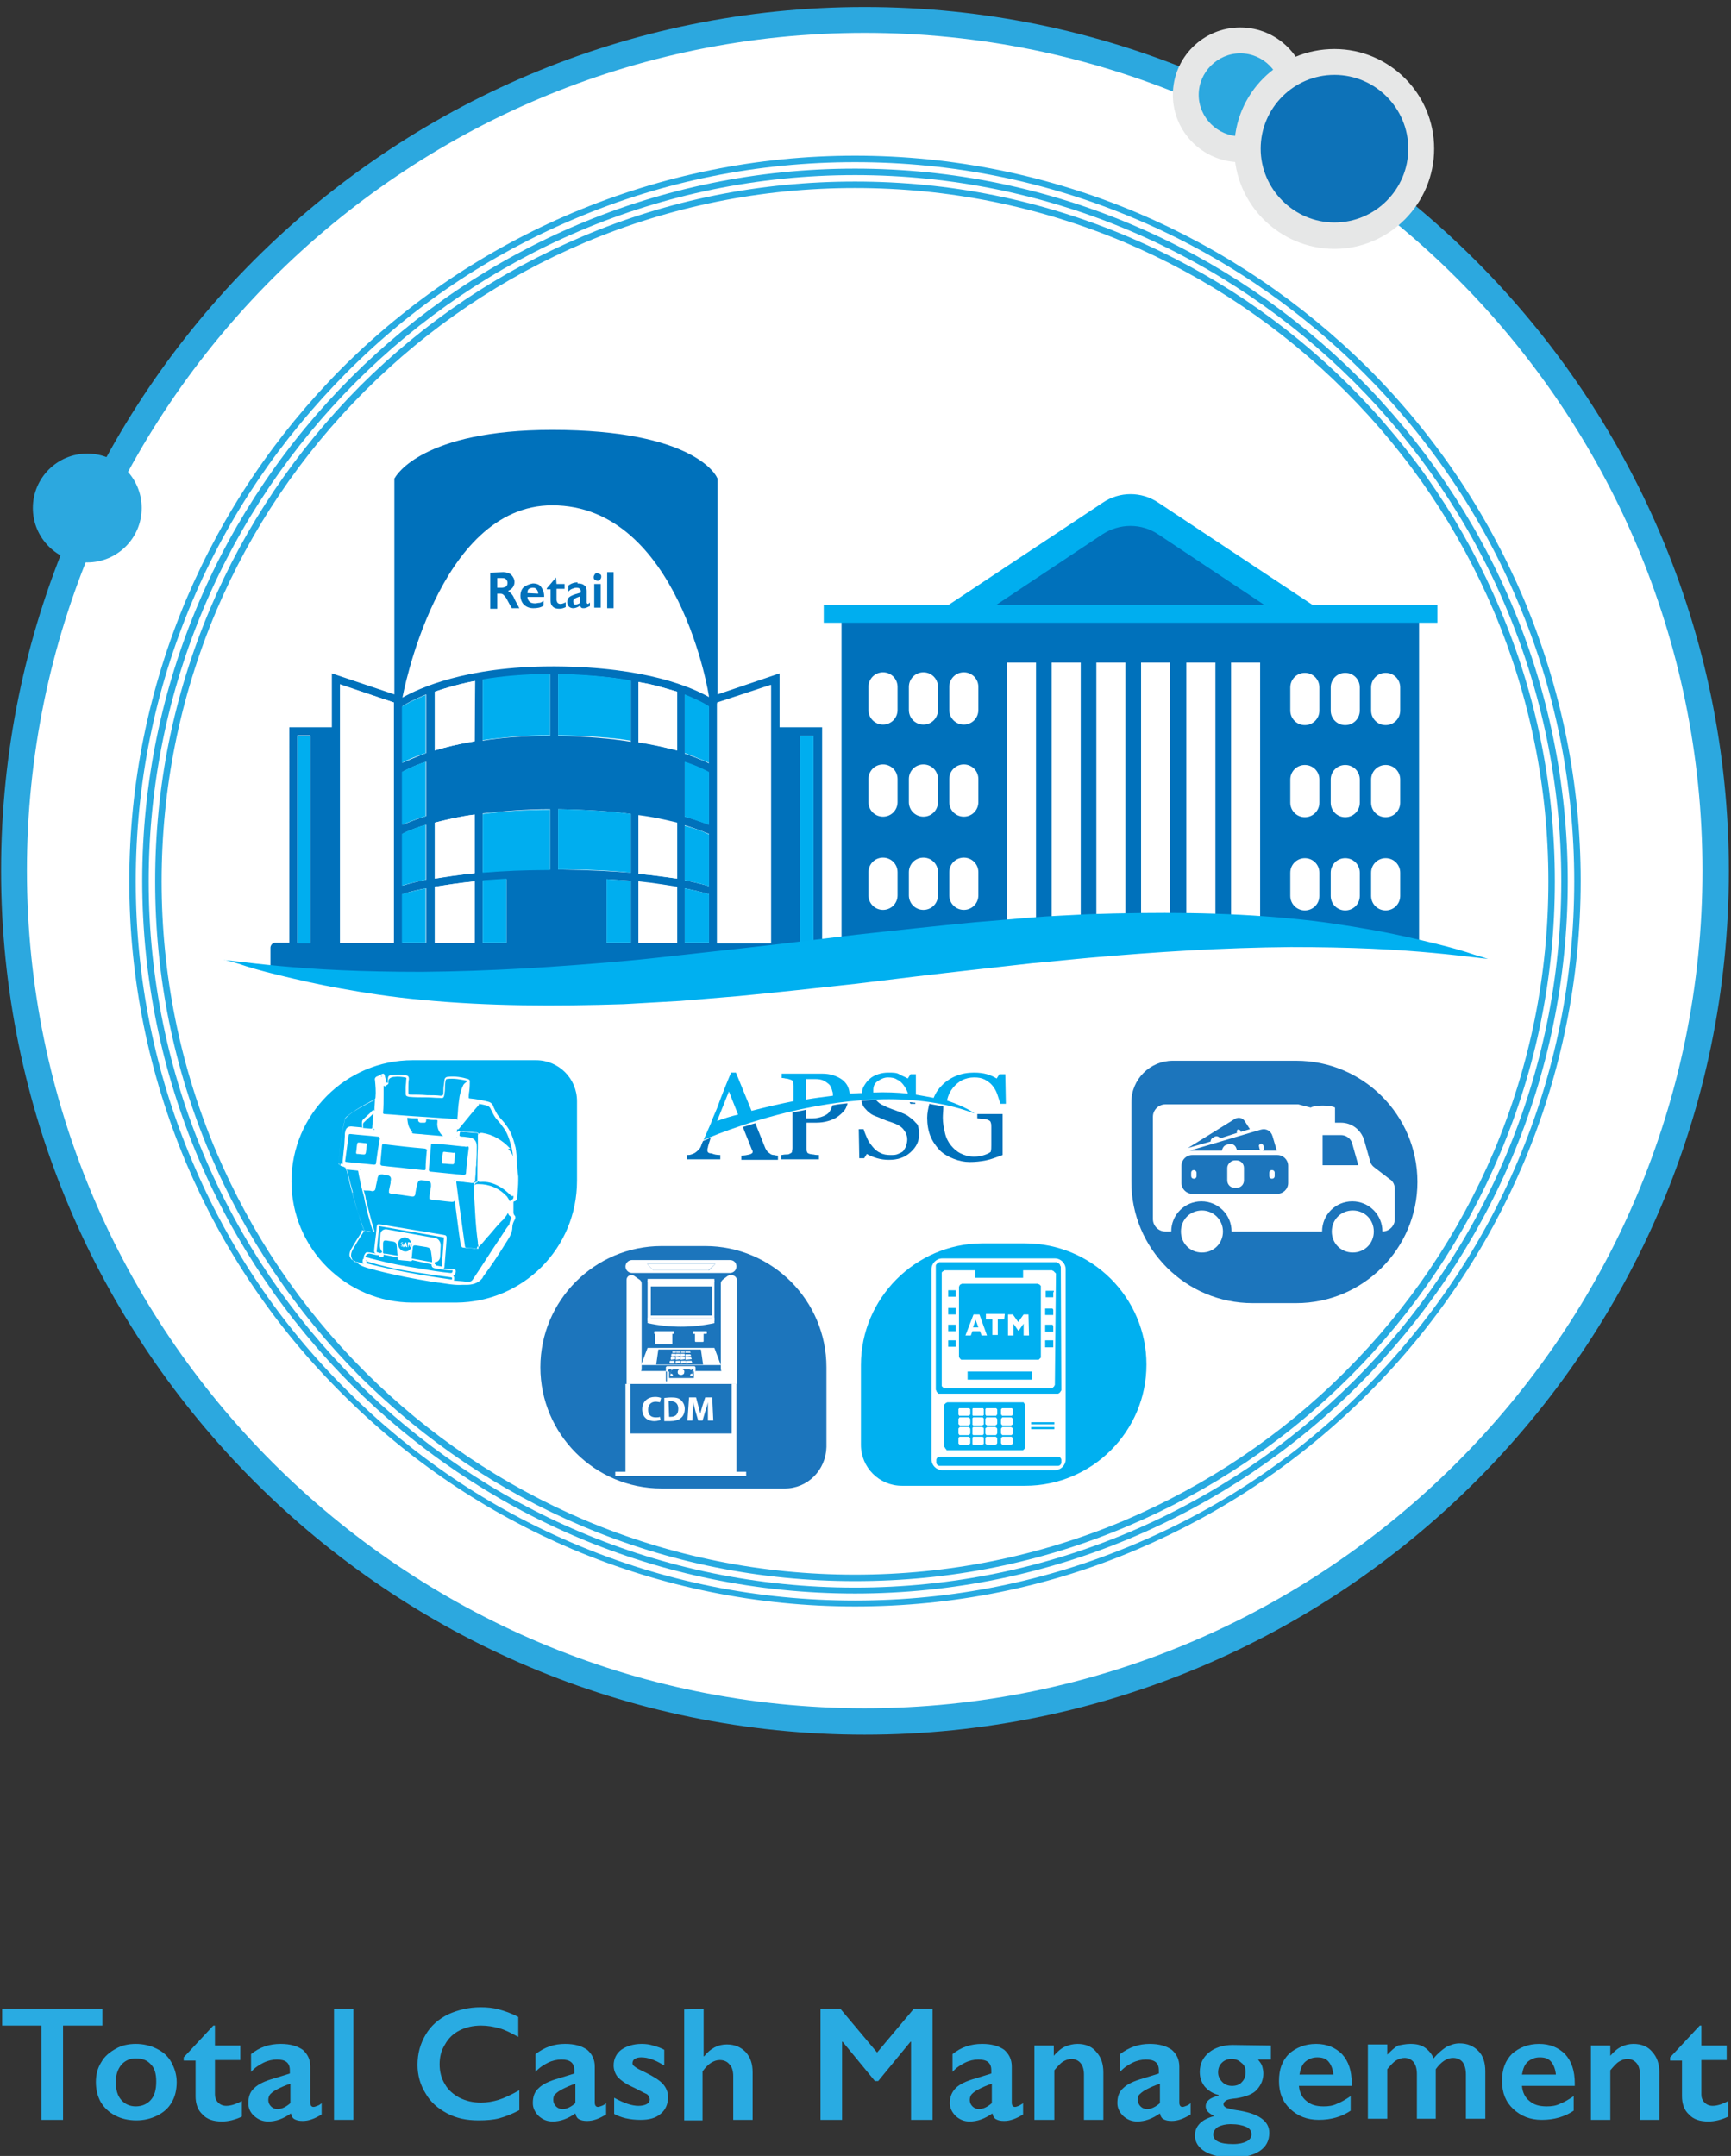 <?xml version="1.0" encoding="UTF-8"?>
<!-- Generator: Adobe Illustrator 27.5.0, SVG Export Plug-In . SVG Version: 6.00 Build 0)  -->
<svg xmlns="http://www.w3.org/2000/svg" xmlns:xlink="http://www.w3.org/1999/xlink" version="1.1" id="Layer_1" x="0px" y="0px" viewBox="0 0 321.3 400.2" style="enable-background:new 0 0 321.3 400.2;" xml:space="preserve">
<rect x="0" y="0" width="321.3" height="400.2" fill="#333333" stroke="none"/>
<style type="text/css">
	.st0{fill:#29ABE2;}
	.st1{fill:#FFFFFF;}
	.st2{fill:#2CA8DF;}
	.st3{fill:#E6E7E7;}
	.st4{fill:#0D72B8;}
	.st5{fill:#27AAE1;}
	.st6{fill:#00B0F0;}
	.st7{fill:#1C75BC;}
	.st8{fill:#00ADEE;}
	.st9{fill:#0071BB;}
	.st10{fill:#00AEEF;}
	.st11{opacity:5.000000e-02;}
</style>
<g>
	<path class="st0" d="M19,372.9v3.1h-7.3v17.5h-4V376H0.4v-3.1H19z"></path>
	<path class="st0" d="M25.2,379.4c1.4,0,2.7,0.3,3.9,0.9c1.2,0.6,2.1,1.4,2.7,2.5c0.6,1.1,1,2.3,1,3.7s-0.3,2.7-0.9,3.7   c-0.6,1.1-1.5,1.9-2.7,2.5c-1.2,0.6-2.5,0.9-3.9,0.9c-1.4,0-2.8-0.3-3.9-0.9c-1.2-0.6-2.1-1.5-2.7-2.5c-0.6-1.1-0.9-2.3-0.9-3.7   s0.3-2.6,1-3.7c0.6-1.1,1.6-1.9,2.7-2.5C22.5,379.7,23.8,379.4,25.2,379.4L25.2,379.4z M21.5,386.5c0,1.4,0.3,2.5,1,3.3   c0.7,0.8,1.6,1.2,2.7,1.2s2.1-0.4,2.8-1.2c0.7-0.8,1-1.9,1-3.4s-0.3-2.5-1-3.2c-0.7-0.8-1.6-1.1-2.8-1.1c-1.1,0-2,0.4-2.7,1.2   C21.8,384.2,21.5,385.2,21.5,386.5L21.5,386.5z"></path>
	<path class="st0" d="M39.6,376h0.3v3.7h4.7v2.7h-4.7v6.4c0,0.6,0.2,1.1,0.6,1.5s0.9,0.6,1.5,0.6c0.8,0,1.8-0.3,2.9-0.9v2.9   c-1.3,0.6-2.5,0.9-3.7,0.9c-1.6,0-2.8-0.4-3.6-1.3c-0.9-0.8-1.3-2-1.3-3.4v-6.6h-2.2v-0.6L39.6,376L39.6,376z"></path>
	<path class="st0" d="M52.1,379.4c1.8,0,3.1,0.4,4.1,1.1c0.9,0.8,1.4,1.8,1.4,3.1v6.7c0,0.5,0.2,0.8,0.6,0.8c0.2,0,0.4-0.1,0.7-0.2   s0.6-0.3,0.8-0.5v2.1c-1.3,0.8-2.4,1.2-3.5,1.2c-0.7,0-1.1-0.1-1.5-0.3s-0.6-0.6-0.7-1.1c-1.4,1-2.8,1.5-4.2,1.5   c-1,0-1.8-0.3-2.6-1s-1.1-1.5-1.1-2.4c0-1.2,0.3-2.1,1.1-2.8c0.7-0.7,1.9-1.3,3.7-1.8l2.9-0.9v-0.6c0-1.4-0.8-2-2.4-2   c-0.8,0-1.7,0.2-2.5,0.6s-1.6,0.9-2.3,1.7v-3.3C48.2,380,50,379.4,52.1,379.4L52.1,379.4z M49.8,389.8c0,0.5,0.2,0.9,0.5,1.2   s0.7,0.5,1.2,0.5c0.8,0,1.6-0.4,2.4-1.1v-3.6c-1,0.3-1.8,0.7-2.4,1c-0.6,0.3-1,0.6-1.3,0.9C50,388.9,49.8,389.3,49.8,389.8z"></path>
	<path class="st0" d="M65.6,372.9v20.6h-3.6v-20.6H65.6z"></path>
	<path class="st0" d="M89.2,372.6c1.2,0,2.3,0.1,3.4,0.4s2.3,0.7,3.6,1.4v3.7c-1.3-0.7-2.4-1.3-3.5-1.6c-1.1-0.3-2.2-0.5-3.4-0.5   c-1.5,0-2.8,0.3-4,0.9c-1.2,0.6-2.1,1.5-2.7,2.6c-0.7,1.1-1,2.3-1,3.7c0,1.3,0.3,2.6,1,3.7c0.6,1.1,1.6,1.9,2.7,2.5   c1.2,0.6,2.5,0.9,4,0.9c1.1,0,2.2-0.2,3.2-0.5s2.3-0.9,3.9-1.8v3.7c-1.3,0.7-2.6,1.2-3.7,1.5s-2.4,0.4-3.9,0.4   c-2.2,0-4.1-0.4-5.8-1.3c-1.7-0.9-3.1-2.1-4-3.7c-1-1.6-1.5-3.4-1.5-5.3c0-2.1,0.5-3.9,1.5-5.6c1-1.7,2.4-2.9,4.2-3.8   C85,373.1,87,372.6,89.2,372.6L89.2,372.6z"></path>
	<path class="st0" d="M104.9,379.4c1.8,0,3.1,0.4,4.1,1.1c0.9,0.8,1.4,1.8,1.4,3.1v6.7c0,0.5,0.2,0.8,0.6,0.8c0.2,0,0.4-0.1,0.7-0.2   s0.6-0.3,0.8-0.5v2.1c-1.3,0.8-2.4,1.2-3.5,1.2c-0.7,0-1.1-0.1-1.5-0.3s-0.6-0.6-0.7-1.1c-1.4,1-2.8,1.5-4.2,1.5   c-1,0-1.8-0.3-2.6-1c-0.7-0.7-1.1-1.5-1.1-2.4c0-1.2,0.3-2.1,1.1-2.8c0.7-0.7,1.9-1.3,3.7-1.8l2.9-0.9v-0.6c0-1.4-0.8-2-2.4-2   c-0.8,0-1.7,0.2-2.5,0.6c-0.8,0.4-1.6,0.9-2.3,1.7v-3.3C101.1,380,102.8,379.4,104.9,379.4L104.9,379.4z M102.7,389.8   c0,0.5,0.2,0.9,0.5,1.2c0.3,0.3,0.7,0.5,1.2,0.5c0.8,0,1.6-0.4,2.4-1.1v-3.6c-1,0.3-1.8,0.7-2.4,1c-0.6,0.3-1,0.6-1.3,0.9   C102.8,388.9,102.7,389.3,102.7,389.8z"></path>
	<path class="st0" d="M119.1,379.4c0.8,0,1.5,0.1,2.1,0.3c0.7,0.2,1.4,0.4,2.1,0.8v2.9c-0.7-0.4-1.4-0.8-2.2-1.1   c-0.8-0.3-1.5-0.4-2.1-0.4c-0.5,0-0.9,0.1-1.2,0.3c-0.3,0.2-0.4,0.5-0.4,0.8c0,0.2,0.1,0.4,0.4,0.6c0.2,0.2,0.9,0.6,2,1.1   c1.6,0.8,2.7,1.5,3.3,2.2c0.6,0.7,0.9,1.5,0.9,2.4c0,1.3-0.5,2.4-1.4,3.1c-0.9,0.8-2.2,1.1-3.7,1.1c-1,0-1.9-0.1-2.8-0.3   c-0.8-0.2-1.6-0.5-2.1-0.8v-3c1.8,1,3.3,1.5,4.5,1.5c0.6,0,1.1-0.1,1.5-0.3c0.4-0.2,0.6-0.5,0.6-0.9c0-0.2-0.1-0.4-0.2-0.6   s-0.3-0.4-0.6-0.5s-1.1-0.6-2.6-1.3c-1.1-0.5-1.9-1.1-2.5-1.7c-0.5-0.6-0.8-1.4-0.8-2.2c0-1.2,0.5-2.2,1.4-2.9   C116.3,379.8,117.6,379.4,119.1,379.4L119.1,379.4z"></path>
	<path class="st0" d="M130.6,372.9v8.8h0.1c1.2-1.5,2.6-2.2,4.2-2.2c1.5,0,2.6,0.5,3.5,1.4c0.9,1,1.3,2.2,1.3,3.8v8.8h-3.6v-8.1   c0-0.9-0.2-1.7-0.7-2.2c-0.4-0.5-1-0.8-1.8-0.8c-0.6,0-1.1,0.2-1.6,0.5c-0.5,0.3-1,0.8-1.6,1.6v9.1H127v-20.6L130.6,372.9   L130.6,372.9z"></path>
	<path class="st0" d="M156,372.9l6.8,8.1l6.8-8.1h3.5v20.6h-4V379H169l-6,7.3h-0.6l-6-7.3h-0.1v14.5h-4v-20.6H156L156,372.9z"></path>
	<path class="st0" d="M182.3,379.4c1.8,0,3.1,0.4,4.1,1.1c0.9,0.8,1.4,1.8,1.4,3.1v6.7c0,0.5,0.2,0.8,0.6,0.8c0.2,0,0.4-0.1,0.7-0.2   c0.3-0.2,0.6-0.3,0.8-0.5v2.1c-1.3,0.8-2.4,1.2-3.5,1.2c-0.7,0-1.1-0.1-1.5-0.3s-0.6-0.6-0.7-1.1c-1.4,1-2.8,1.5-4.2,1.5   c-1,0-1.8-0.3-2.6-1c-0.7-0.7-1.1-1.5-1.1-2.4c0-1.2,0.4-2.1,1.1-2.8c0.7-0.7,1.9-1.3,3.7-1.8l2.9-0.9v-0.6c0-1.4-0.8-2-2.4-2   c-0.8,0-1.7,0.2-2.5,0.6s-1.6,0.9-2.3,1.7v-3.3C178.4,380,180.2,379.4,182.3,379.4z M180,389.8c0,0.5,0.2,0.9,0.5,1.2   s0.7,0.5,1.2,0.5c0.8,0,1.6-0.4,2.4-1.1v-3.6c-1,0.3-1.8,0.7-2.4,1c-0.6,0.3-1,0.6-1.3,0.9C180.2,388.9,180,389.3,180,389.8z"></path>
	<path class="st0" d="M200,379.4c1.5,0,2.7,0.5,3.5,1.5c0.9,1,1.3,2.2,1.3,3.8v8.8h-3.6v-8.4c0-0.9-0.2-1.6-0.6-2.1   c-0.4-0.5-1-0.8-1.7-0.8c-0.6,0-1.1,0.2-1.6,0.5c-0.5,0.3-1,0.9-1.6,1.6v9.2H192v-13.8h3.6v1.9c0.7-0.8,1.4-1.4,2.1-1.7   C198.4,379.6,199.2,379.4,200,379.4L200,379.4z"></path>
	<path class="st0" d="M213.4,379.4c1.8,0,3.1,0.4,4.1,1.1c0.9,0.8,1.4,1.8,1.4,3.1v6.7c0,0.5,0.2,0.8,0.6,0.8c0.2,0,0.4-0.1,0.7-0.2   s0.6-0.3,0.8-0.5v2.1c-1.3,0.8-2.4,1.2-3.5,1.2c-0.7,0-1.1-0.1-1.5-0.3s-0.6-0.6-0.7-1.1c-1.4,1-2.8,1.5-4.2,1.5   c-1,0-1.8-0.3-2.6-1c-0.7-0.7-1.1-1.5-1.1-2.4c0-1.2,0.3-2.1,1.1-2.8c0.7-0.7,1.9-1.3,3.7-1.8l2.9-0.9v-0.6c0-1.4-0.8-2-2.4-2   c-0.8,0-1.7,0.2-2.5,0.6s-1.6,0.9-2.3,1.7v-3.3C209.6,380,211.4,379.4,213.4,379.4z M211.2,389.8c0,0.5,0.2,0.9,0.5,1.2   c0.3,0.3,0.7,0.5,1.2,0.5c0.8,0,1.6-0.4,2.4-1.1v-3.6c-1,0.3-1.8,0.7-2.4,1c-0.6,0.3-1,0.6-1.3,0.9   C211.3,388.9,211.2,389.3,211.2,389.8z"></path>
	<path class="st0" d="M235.9,379.7v2.6h-2.4c0.4,0.5,0.7,0.9,0.8,1.3c0.1,0.4,0.2,0.8,0.2,1.3c0,1.1-0.4,2.1-1.2,3   c-0.7,0.8-2,1.3-3.8,1.6c-1,0.1-1.6,0.2-1.9,0.4c-0.3,0.2-0.5,0.4-0.5,0.7c0,0.3,0.2,0.5,0.6,0.7c0.4,0.1,1,0.3,1.8,0.4   c2.1,0.3,3.6,0.8,4.6,1.5c1,0.7,1.5,1.6,1.5,2.7c0,1.5-0.6,2.6-1.8,3.4s-2.9,1.2-5.1,1.2c-2.1,0-3.8-0.4-5-1.1s-1.9-1.7-1.9-3   c0-1.7,1.2-3,3.6-3.6c-1-0.5-1.6-1-1.6-1.8c0-1,0.8-1.6,2.4-2v-0.1c-1.1-0.3-1.9-0.8-2.6-1.6c-0.6-0.8-0.9-1.6-0.9-2.7   c0-1.5,0.6-2.7,1.7-3.6c1.1-0.9,2.6-1.4,4.4-1.4L235.9,379.7L235.9,379.7z M225.2,396.2c0,1.2,1.2,1.8,3.7,1.8   c1.1,0,1.9-0.2,2.5-0.5c0.6-0.3,0.9-0.8,0.9-1.3c0-0.6-0.3-1.1-1-1.4c-0.7-0.3-1.6-0.5-2.9-0.5c-0.9,0-1.7,0.2-2.3,0.5   C225.5,395.2,225.2,395.7,225.2,396.2L225.2,396.2z M226.1,384.7c0,0.7,0.3,1.3,0.8,1.8c0.5,0.5,1.1,0.7,1.8,0.7   c0.7,0,1.4-0.2,1.8-0.7c0.5-0.5,0.7-1.1,0.7-1.9c0-0.7-0.2-1.3-0.8-1.7c-0.5-0.5-1.1-0.7-1.8-0.7c-0.7,0-1.3,0.2-1.8,0.7   S226.1,384,226.1,384.7L226.1,384.7z"></path>
	<path class="st0" d="M244.3,379.4c2,0,3.6,0.7,4.8,1.9c1.2,1.3,1.8,3.1,1.8,5.4v0.5h-9.8c0.1,1.2,0.6,2.2,1.4,2.8   c0.8,0.7,1.8,1,3.2,1c0.9,0,1.7-0.1,2.5-0.5c0.8-0.3,1.6-0.8,2.5-1.4v2.7c-1.6,1.1-3.6,1.7-5.9,1.7c-2.2,0-3.9-0.7-5.3-2   c-1.4-1.3-2.1-3-2.1-5.2s0.6-3.8,1.9-5.1C240.6,380.1,242.2,379.4,244.3,379.4L244.3,379.4z M247.5,385.1c-0.1-1-0.4-1.8-0.9-2.4   c-0.5-0.6-1.2-0.8-2.1-0.8c-0.9,0-1.6,0.3-2.2,0.8c-0.6,0.5-0.9,1.3-1.1,2.4H247.5L247.5,385.1z"></path>
	<path class="st0" d="M261.8,379.4c1.1,0,2,0.2,2.7,0.7c0.7,0.5,1.3,1.2,1.6,2c0.8-1,1.6-1.6,2.3-2.1c0.8-0.4,1.6-0.7,2.5-0.7   c1.5,0,2.6,0.5,3.5,1.4c0.9,0.9,1.3,2.2,1.3,3.8v8.8h-3.6v-8.2c0-1-0.2-1.7-0.6-2.3c-0.4-0.5-1-0.8-1.8-0.8c-1.1,0-2.2,0.7-3.2,2.1   v9.2H263v-8.3c0-0.9-0.2-1.7-0.6-2.2s-1-0.8-1.7-0.8c-0.6,0-1.1,0.2-1.6,0.5c-0.5,0.3-1,0.9-1.6,1.6v9.2h-3.6v-13.8h3.6v1.9   c0.7-0.7,1.3-1.3,2-1.7C260.1,379.6,260.9,379.4,261.8,379.4L261.8,379.4z"></path>
	<path class="st0" d="M285.7,379.4c2,0,3.6,0.7,4.8,1.9c1.2,1.3,1.8,3.1,1.8,5.4v0.5h-9.8c0.1,1.2,0.6,2.2,1.4,2.8   c0.8,0.7,1.8,1,3.2,1c0.9,0,1.7-0.1,2.5-0.5c0.8-0.3,1.6-0.8,2.5-1.4v2.7c-1.6,1.1-3.6,1.7-5.9,1.7c-2.2,0-3.9-0.7-5.3-2   s-2.1-3-2.1-5.2s0.6-3.8,1.9-5.1C282,380.1,283.6,379.4,285.7,379.4L285.7,379.4z M288.8,385.1c-0.1-1-0.4-1.8-0.9-2.4   c-0.5-0.6-1.2-0.8-2.1-0.8s-1.6,0.3-2.2,0.8c-0.6,0.5-0.9,1.3-1.1,2.4H288.8L288.8,385.1z"></path>
	<path class="st0" d="M303.2,379.4c1.5,0,2.7,0.5,3.5,1.5c0.9,1,1.3,2.2,1.3,3.8v8.8h-3.6v-8.4c0-0.9-0.2-1.6-0.6-2.1   c-0.4-0.5-1-0.8-1.7-0.8c-0.6,0-1.1,0.2-1.6,0.5s-1,0.9-1.6,1.6v9.2h-3.6v-13.8h3.6v1.9c0.7-0.8,1.4-1.4,2.1-1.7   C301.6,379.6,302.4,379.4,303.2,379.4L303.2,379.4z"></path>
	<path class="st0" d="M315.5,376h0.3v3.7h4.7v2.7h-4.7v6.4c0,0.6,0.2,1.1,0.6,1.5c0.4,0.4,0.9,0.6,1.5,0.6c0.8,0,1.8-0.3,2.9-0.9   v2.9c-1.3,0.6-2.5,0.9-3.7,0.9c-1.6,0-2.8-0.4-3.6-1.3c-0.9-0.8-1.3-2-1.3-3.4v-6.6H310v-0.6L315.5,376L315.5,376z"></path>
</g>
<g id="Layer_1-2">
	<g>
		<g>
			<g>
				<circle class="st1" cx="160.5" cy="161.6" r="157.9"></circle>
				<path class="st2" d="M160.5,322C72.1,322,0.2,250.1,0.2,161.6S72.1,1.3,160.5,1.3s160.4,71.9,160.4,160.4S248.9,322,160.5,322      L160.5,322z M160.5,6.1C74.7,6.1,5,75.9,5,161.6s69.8,155.5,155.5,155.5S316,247.4,316,161.6S246.3,6.1,160.5,6.1z"></path>
			</g>
			<circle class="st2" cx="16.2" cy="94.3" r="10.1"></circle>
			<g>
				<circle class="st2" cx="230.2" cy="17.6" r="10.1"></circle>
				<path class="st3" d="M230.2,30.1c-6.9,0-12.5-5.6-12.5-12.5s5.6-12.5,12.5-12.5s12.5,5.6,12.5,12.5S237.2,30.1,230.2,30.1      L230.2,30.1z M230.2,9.9c-4.2,0-7.7,3.5-7.7,7.7s3.5,7.7,7.7,7.7s7.7-3.5,7.7-7.7S234.5,9.9,230.2,9.9z"></path>
			</g>
			<g>
				<circle class="st4" cx="247.7" cy="27.7" r="16.1"></circle>
				<path class="st3" d="M247.7,46.2c-10.2,0-18.6-8.3-18.6-18.6s8.3-18.5,18.6-18.5c10.2,0,18.5,8.3,18.5,18.5      S257.9,46.2,247.7,46.2z M247.7,13.9c-7.6,0-13.7,6.2-13.7,13.7s6.2,13.7,13.7,13.7c7.6,0,13.7-6.2,13.7-13.7      S255.3,13.9,247.7,13.9z"></path>
			</g>
		</g>
		<g>
			<g>
				<path class="st5" d="M158.7,295.8c-72.9,0-132.3-59.3-132.3-132.3S85.8,31.3,158.7,31.3S291,90.6,291,163.6      S231.6,295.8,158.7,295.8z M158.7,32.5c-72.3,0-131.1,58.8-131.1,131.1s58.8,131.1,131.1,131.1s131.1-58.8,131.1-131.1      S231,32.5,158.7,32.5L158.7,32.5z"></path>
				<path class="st5" d="M158.7,298.2c-18.1,0-35.8-3.6-52.4-10.6c-16-6.8-30.4-16.5-42.8-28.9C51.1,246.4,41.4,232,34.6,216      c-7-16.6-10.6-34.3-10.6-52.4s3.6-35.8,10.6-52.4c6.8-16,16.5-30.4,28.8-42.8C75.8,56,90.2,46.3,106.3,39.5      c16.6-7,34.3-10.6,52.4-10.6s35.8,3.6,52.4,10.6c16,6.8,30.4,16.5,42.8,28.8c12.4,12.4,22.1,26.8,28.9,42.8      c7,16.7,10.6,34.3,10.6,52.4s-3.6,35.8-10.6,52.4c-6.8,16-16.5,30.4-28.9,42.8c-12.4,12.4-26.8,22.1-42.8,28.9      C194.5,294.7,176.8,298.2,158.7,298.2L158.7,298.2z M158.7,30.1c-18,0-35.5,3.5-52,10.5c-15.9,6.7-30.2,16.3-42.4,28.6      s-21.9,26.5-28.6,42.4c-7,16.5-10.5,34-10.5,52s3.5,35.5,10.5,52c6.7,15.9,16.3,30.2,28.6,42.4c12.3,12.3,26.5,21.9,42.4,28.6      c16.5,7,34,10.5,52,10.5s35.5-3.5,52-10.5c15.9-6.7,30.2-16.3,42.4-28.6c12.2-12.3,21.9-26.5,28.6-42.4c7-16.5,10.5-34,10.5-52      s-3.5-35.5-10.5-52c-6.7-15.9-16.4-30.2-28.6-42.4s-26.5-21.9-42.4-28.6C194.2,33.6,176.7,30.1,158.7,30.1L158.7,30.1z       M158.7,293.5c-17.5,0-34.5-3.4-50.6-10.2c-15.4-6.5-29.3-15.9-41.3-27.8c-11.9-12-21.3-25.9-27.8-41.3      c-6.8-16-10.2-33-10.2-50.6s3.4-34.5,10.2-50.6c6.5-15.4,15.9-29.3,27.8-41.3c12-12,25.9-21.3,41.3-27.8      c16-6.8,33-10.2,50.6-10.2s34.5,3.4,50.6,10.2c15.4,6.5,29.4,15.9,41.3,27.8c12,12,21.3,25.9,27.8,41.3      c6.8,16,10.2,33,10.2,50.6s-3.4,34.5-10.2,50.6c-6.5,15.4-15.9,29.4-27.8,41.3c-12,12-25.9,21.3-41.3,27.8      C193.3,290.1,176.3,293.5,158.7,293.5L158.7,293.5z M158.7,34.9c-17.4,0-34.2,3.4-50.1,10.1c-15.3,6.5-29,15.7-40.9,27.6      c-11.8,11.8-21.1,25.6-27.6,40.9C33.4,129.4,30,146.3,30,163.6s3.4,34.2,10.1,50.1c6.5,15.3,15.7,29,27.6,40.9      c11.8,11.8,25.6,21.1,40.9,27.6c15.9,6.7,32.7,10.1,50.1,10.1s34.2-3.4,50.1-10.1c15.2-6.5,29-15.7,40.9-27.6      c11.8-11.8,21.1-25.6,27.6-40.9c6.7-15.9,10.1-32.7,10.1-50.1s-3.4-34.2-10.1-50.1c-6.5-15.3-15.7-29-27.6-40.9      c-11.8-11.8-25.6-21.1-40.9-27.6C192.9,38.3,176.1,34.9,158.7,34.9L158.7,34.9z"></path>
			</g>
			<path class="st6" d="M182.2,230.8h8.1c12.4,0,22.5,10.1,22.5,22.5l0,0c0,12.4-10.1,22.5-22.5,22.5h-22.9c-4.2,0-7.6-3.4-7.6-7.6     v-14.8C159.8,241,169.9,230.9,182.2,230.8L182.2,230.8L182.2,230.8z"></path>
			<path class="st7" d="M145.7,276.3h-22.9c-12.4,0-22.5-10.1-22.5-22.5l0,0c0-12.4,10.1-22.5,22.5-22.5h8.1     c12.4,0,22.5,10.1,22.5,22.5v14.8C153.3,272.9,149.9,276.3,145.7,276.3L145.7,276.3L145.7,276.3z"></path>
			<path class="st7" d="M217.7,196.9h22.9c12.4,0,22.5,10.1,22.5,22.5l0,0c0,12.4-10.1,22.5-22.5,22.5h-8.1     c-12.4,0-22.5-10.1-22.5-22.5v-14.8C210,200.3,213.5,196.9,217.7,196.9L217.7,196.9L217.7,196.9z"></path>
			<path class="st6" d="M84.7,241.8h-8.1c-12.4,0-22.5-10.1-22.5-22.5l0,0c0-12.4,10.1-22.5,22.5-22.5h22.9c4.2,0,7.6,3.4,7.6,7.6     v14.8C107.1,231.7,97.1,241.7,84.7,241.8L84.7,241.8L84.7,241.8z"></path>
			<g>
				<path class="st8" d="M186.4,199.4h-0.9l-0.5,0.8c-0.5-0.3-1.1-0.6-1.8-0.8c-0.7-0.2-1.5-0.3-2.4-0.3c-1.2,0-2.3,0.2-3.3,0.6      c-1,0.4-1.9,1-2.6,1.7c-0.7,0.7-1.2,1.4-1.6,2.4l0,0c-1-0.2-2.1-0.4-3.3-0.6v-3.8h-1l-0.5,0.8c-0.5-0.3-1.1-0.5-1.6-0.8      s-1.2-0.3-2-0.3c-0.7,0-1.3,0.1-1.9,0.3s-1.2,0.5-1.6,0.9c-0.5,0.4-0.8,0.9-1.1,1.4c-0.2,0.4-0.3,0.8-0.3,1.2l0,0      c-0.8,0-1.5,0.1-2.3,0.1c-0.1-1.1-0.5-1.9-1.4-2.6c-1-0.7-2.2-1.1-3.7-1.1h-7.5v0.8c0,0,0.4,0,0.7,0.1c0.3,0,0.6,0.1,0.9,0.2      s0.5,0.2,0.5,0.5c0.1,0.2,0.1,0.4,0.1,0.7v2.8l0,0c-2.5,0.5-5.1,1.1-7.8,1.8l-2.9-7.1h-0.9c-0.8,1.9-1.7,4.1-2.6,6.6      c-0.4,1-0.8,1.8-1.1,2.7l-1.4,3.2c0,0,28.9-13,50.3-4.9c0,0-1.5-1.2-5.1-2.4v-0.1c0.2-0.9,0.6-1.7,1.1-2.3      c0.5-0.6,1.1-1.1,1.7-1.4s1.4-0.5,2.2-0.5c0.8,0,1.4,0.1,2,0.4c0.5,0.3,1,0.6,1.4,1.1s0.7,1,0.9,1.6c0.2,0.6,0.4,1.2,0.6,1.8h1      l-0.1-5.5L186.4,199.4L186.4,199.4z M149.7,200.3h1.6c0.7,0,1.2,0.1,1.6,0.3s0.8,0.5,1.1,0.8c0.2,0.3,0.4,0.7,0.5,1.2      c0.1,0.2,0.1,0.5,0.1,0.8c-1.6,0.2-3.2,0.4-5,0.7l0,0V200.3L149.7,200.3z M135.3,202.6l1.7,4.3l0,0c-1.3,0.3-2.6,0.7-3.9,1.2      l0,0L135.3,202.6L135.3,202.6z M162.1,202.8L162.1,202.8v-0.5c0-0.6,0.2-1.2,0.8-1.6s1.2-0.7,1.9-0.7c0.7,0,1.3,0.1,1.7,0.4      c0.5,0.2,0.9,0.6,1.2,1s0.6,0.9,0.8,1.5v0.1l0,0C166.6,202.8,164.4,202.7,162.1,202.8L162.1,202.8L162.1,202.8z"></path>
				<g>
					<path class="st9" d="M143,214.2c-0.2-0.2-0.5-0.3-0.6-0.5c-0.1-0.2-0.3-0.4-0.4-0.7l-1.8-4.5c-0.8,0.2-1.5,0.5-2.3,0.7l0.3,0.8       l1.4,3.5c0,0,0.1,0.1,0.1,0.2v0.2c0,0.1-0.2,0.3-0.6,0.4s-0.9,0.2-1.5,0.2v0.8h6.8v-0.8c0,0-0.4,0-0.7-0.1       C143.4,214.4,143.1,214.3,143,214.2L143,214.2L143,214.2z"></path>
					<path class="st9" d="M131.3,213.5c0,0,0-0.3,0.1-0.5c0-0.2,0.1-0.4,0.2-0.8c0.1-0.3,0.2-0.6,0.3-1c-0.9,0.4-1.4,0.6-1.4,0.6       l0,0c0,0-0.2,0.4-0.3,0.7c-0.1,0.4-0.3,0.7-0.5,0.9c-0.2,0.2-0.4,0.4-0.7,0.6c-0.2,0.1-0.4,0.2-0.7,0.3       c-0.3,0.1-0.5,0.1-0.8,0.1v0.8h6.2v-0.8c-0.6,0-1.2-0.1-1.6-0.3C131.5,214.1,131.3,213.9,131.3,213.5L131.3,213.5L131.3,213.5z       "></path>
					<path class="st9" d="M154.5,205.2c-0.1,0.3-0.2,0.7-0.5,1.1c-0.2,0.4-0.7,0.7-1.2,0.9c-0.5,0.2-1.2,0.4-2,0.4h-1.2V206       c-0.8,0.2-1.6,0.3-2.5,0.5v6.6c0,0.3-0.1,0.5-0.1,0.7s-0.3,0.3-0.5,0.4c-0.1,0.1-0.4,0.1-0.7,0.1c-0.3,0-0.6,0.1-0.8,0.1v0.8h7       v-0.8c-0.3,0-0.6,0-1-0.1c-0.3,0-0.6-0.1-0.7-0.1c-0.3-0.1-0.5-0.2-0.5-0.4c-0.1-0.2-0.1-0.4-0.1-0.7v-4.7h1.8       c0.8,0,1.5-0.1,2.2-0.3c0.7-0.2,1.4-0.5,1.9-0.9s1.1-0.9,1.4-1.5c0.1-0.3,0.3-0.6,0.3-0.9c-1,0.1-1.9,0.2-2.8,0.4L154.5,205.2       L154.5,205.2z"></path>
					<path class="st9" d="M169,204.9h0.9v-0.2c-0.3,0-0.7-0.1-1.1-0.1C168.9,204.6,168.9,204.8,169,204.9L169,204.9L169,204.9z"></path>
					<path class="st9" d="M169.7,208.1c-0.3-0.3-0.7-0.6-1.1-0.9s-0.9-0.5-1.4-0.7c-0.5-0.2-1-0.4-1.6-0.6c-0.5-0.2-1.1-0.4-1.6-0.7       c-0.6-0.2-1-0.6-1.4-1c-0.9,0-1.8,0.1-2.7,0.1c0.1,0.6,0.3,1.1,0.7,1.5c0.5,0.6,1.2,1.2,2.2,1.5c0.5,0.2,1,0.4,1.7,0.7       c0.6,0.2,1.2,0.4,1.7,0.6c0.7,0.3,1.3,0.7,1.6,1.2c0.4,0.5,0.6,1.1,0.6,1.7c0,0.4-0.1,0.8-0.2,1.2c-0.1,0.3-0.3,0.6-0.5,0.9       s-0.6,0.4-1,0.6s-0.9,0.2-1.4,0.2c-0.7,0-1.4-0.1-1.9-0.4c-0.5-0.2-1-0.6-1.4-1.1c-0.4-0.5-0.8-1-1-1.5s-0.5-1.1-0.7-1.8h-0.9       l0.1,5.4h0.9l0.5-0.8c0.5,0.3,1.2,0.6,1.9,0.8c0.7,0.2,1.4,0.3,2.2,0.3c1.6,0,2.9-0.4,4-1.4s1.6-2,1.6-3.4       c0-0.6-0.1-1.1-0.2-1.5S170,208.5,169.7,208.1L169.7,208.1L169.7,208.1z"></path>
					<path class="st9" d="M186.5,206.8h-5.1v0.8c0.2,0,0.6,0.1,1,0.1s0.8,0.1,1,0.2c0.3,0.1,0.5,0.3,0.5,0.5       c0.1,0.2,0.1,0.5,0.1,0.8v3.4c0,0.4,0,0.8-0.1,1.2c-0.2,0.2-0.6,0.4-1.2,0.6s-1.2,0.3-1.9,0.3c-0.9,0-1.7-0.2-2.5-0.6       s-1.3-0.9-1.8-1.5c-0.5-0.6-0.9-1.4-1.1-2.3s-0.4-1.8-0.4-2.8c0-0.7,0.1-1.4,0.1-2.1c-0.9-0.2-1.7-0.3-2.6-0.5       c-0.2,0.8-0.4,1.7-0.4,2.6c0,1.2,0.2,2.4,0.6,3.4s1,1.8,1.7,2.6c0.7,0.7,1.6,1.2,2.6,1.6s2,0.6,3,0.6c1,0,2-0.1,3-0.3       s2-0.6,3.1-1v-7.6L186.5,206.8L186.5,206.8z"></path>
				</g>
			</g>
			<g>
				<g>
					<g>
						<polygon class="st9" points="156.2,114.1 156.2,177.2 199.3,173.5 263.4,175.3 263.4,114.1       "></polygon>
						<rect x="186.9" y="123" class="st1" width="5.4" height="50.5"></rect>
						<rect x="195.2" y="123" class="st1" width="5.4" height="50.5"></rect>
						<rect x="203.5" y="123" class="st1" width="5.4" height="50.5"></rect>
						<rect x="211.8" y="123" class="st1" width="5.4" height="50.5"></rect>
						<rect x="220.2" y="123" class="st1" width="5.4" height="50.5"></rect>
						<rect x="228.5" y="123" class="st1" width="5.4" height="50.5"></rect>
						<rect x="152.9" y="112.3" class="st10" width="113.9" height="3.3"></rect>
						<path class="st10" d="M215,93.3c-3.1-2.1-7.2-2.1-10.3,0l-29.1,19.3h68.5L215,93.3L215,93.3L215,93.3z"></path>
						<path class="st9" d="M184.9,112.3h49.8L215,99.2c-3.1-2.1-7.2-2.1-10.4,0L184.9,112.3L184.9,112.3z"></path>
					</g>
					<g>
						<path class="st1" d="M242.2,124.9L242.2,124.9c1.5,0,2.7,1.2,2.7,2.7v4.3c0,1.5-1.2,2.7-2.7,2.7l0,0c-1.5,0-2.7-1.2-2.7-2.7        v-4.3C239.5,126.1,240.7,124.9,242.2,124.9z"></path>
						<path class="st1" d="M249.7,124.9L249.7,124.9c1.5,0,2.7,1.2,2.7,2.7v4.3c0,1.5-1.2,2.7-2.7,2.7l0,0c-1.5,0-2.7-1.2-2.7-2.7        v-4.3C247,126.1,248.2,124.9,249.7,124.9z"></path>
						<path class="st1" d="M257.2,124.9L257.2,124.9c1.5,0,2.7,1.2,2.7,2.7v4.3c0,1.5-1.2,2.7-2.7,2.7l0,0c-1.5,0-2.7-1.2-2.7-2.7        v-4.3C254.5,126.1,255.7,124.9,257.2,124.9z"></path>
						<path class="st1" d="M242.2,142L242.2,142c1.5,0,2.7,1.2,2.7,2.7v4.3c0,1.5-1.2,2.7-2.7,2.7l0,0c-1.5,0-2.7-1.2-2.7-2.7v-4.3        C239.5,143.2,240.7,142,242.2,142z"></path>
						<path class="st1" d="M249.7,142L249.7,142c1.5,0,2.7,1.2,2.7,2.7v4.3c0,1.5-1.2,2.7-2.7,2.7l0,0c-1.5,0-2.7-1.2-2.7-2.7v-4.3        C247,143.2,248.2,142,249.7,142z"></path>
						<path class="st1" d="M257.2,142L257.2,142c1.5,0,2.7,1.2,2.7,2.7v4.3c0,1.5-1.2,2.7-2.7,2.7l0,0c-1.5,0-2.7-1.2-2.7-2.7v-4.3        C254.5,143.2,255.7,142,257.2,142z"></path>
						<path class="st1" d="M242.2,159.3L242.2,159.3c1.5,0,2.7,1.2,2.7,2.7v4.3c0,1.5-1.2,2.7-2.7,2.7l0,0c-1.5,0-2.7-1.2-2.7-2.7        V162C239.5,160.5,240.7,159.3,242.2,159.3z"></path>
						<path class="st1" d="M249.7,159.3L249.7,159.3c1.5,0,2.7,1.2,2.7,2.7v4.3c0,1.5-1.2,2.7-2.7,2.7l0,0c-1.5,0-2.7-1.2-2.7-2.7        V162C247,160.5,248.2,159.3,249.7,159.3z"></path>
						<path class="st1" d="M257.2,159.3L257.2,159.3c1.5,0,2.7,1.2,2.7,2.7v4.3c0,1.5-1.2,2.7-2.7,2.7l0,0c-1.5,0-2.7-1.2-2.7-2.7        V162C254.5,160.5,255.7,159.3,257.2,159.3z"></path>
					</g>
					<g>
						<path class="st1" d="M163.9,124.8L163.9,124.8c1.5,0,2.7,1.2,2.7,2.7v4.3c0,1.5-1.2,2.7-2.7,2.7l0,0c-1.5,0-2.7-1.2-2.7-2.7        v-4.3C161.2,126,162.4,124.8,163.9,124.8z"></path>
						<path class="st1" d="M171.4,124.8L171.4,124.8c1.5,0,2.7,1.2,2.7,2.7v4.3c0,1.5-1.2,2.7-2.7,2.7l0,0c-1.5,0-2.7-1.2-2.7-2.7        v-4.3C168.7,126,169.9,124.8,171.4,124.8z"></path>
						<path class="st1" d="M178.9,124.8L178.9,124.8c1.5,0,2.7,1.2,2.7,2.7v4.3c0,1.5-1.2,2.7-2.7,2.7l0,0c-1.5,0-2.7-1.2-2.7-2.7        v-4.3C176.2,126,177.4,124.8,178.9,124.8z"></path>
						<path class="st1" d="M163.9,141.9L163.9,141.9c1.5,0,2.7,1.2,2.7,2.7v4.3c0,1.5-1.2,2.7-2.7,2.7l0,0c-1.5,0-2.7-1.2-2.7-2.7        v-4.3C161.2,143.1,162.4,141.9,163.9,141.9z"></path>
						<path class="st1" d="M171.4,141.9L171.4,141.9c1.5,0,2.7,1.2,2.7,2.7v4.3c0,1.5-1.2,2.7-2.7,2.7l0,0c-1.5,0-2.7-1.2-2.7-2.7        v-4.3C168.7,143.1,169.9,141.9,171.4,141.9z"></path>
						<path class="st1" d="M178.9,141.9L178.9,141.9c1.5,0,2.7,1.2,2.7,2.7v4.3c0,1.5-1.2,2.7-2.7,2.7l0,0c-1.5,0-2.7-1.2-2.7-2.7        v-4.3C176.2,143.1,177.4,141.9,178.9,141.9z"></path>
						<path class="st1" d="M163.9,159.2L163.9,159.2c1.5,0,2.7,1.2,2.7,2.7v4.3c0,1.5-1.2,2.7-2.7,2.7l0,0c-1.5,0-2.7-1.2-2.7-2.7        v-4.3C161.2,160.4,162.4,159.2,163.9,159.2z"></path>
						<path class="st1" d="M171.4,159.2L171.4,159.2c1.5,0,2.7,1.2,2.7,2.7v4.3c0,1.5-1.2,2.7-2.7,2.7l0,0c-1.5,0-2.7-1.2-2.7-2.7        v-4.3C168.7,160.4,169.9,159.2,171.4,159.2z"></path>
						<path class="st1" d="M178.9,159.2L178.9,159.2c1.5,0,2.7,1.2,2.7,2.7v4.3c0,1.5-1.2,2.7-2.7,2.7l0,0c-1.5,0-2.7-1.2-2.7-2.7        v-4.3C176.2,160.4,177.4,159.2,178.9,159.2z"></path>
					</g>
				</g>
				<g>
					<path class="st9" d="M155.2,175h-2.6V135h-7.9V125l-11.5,3.9V88.8l-0.1-0.1c-0.1-0.4-4.3-8.9-30.6-8.9c-24.1,0-29,8.5-29.2,8.9       l-0.1,0.1v40.1L61.6,125V135h-7.9V175H51c-0.4,0-0.8,0.5-0.8,0.9v3.8c0,0.4,2.4,1,2.8,1l102.1,1c0.4,0,0.9-0.5,0.9-0.9v-4.8       C156,175.5,155.5,175,155.2,175L155.2,175L155.2,175z M57.6,175h-2.4v-38.5h2.4V175z M73.1,175h-10V127l10,3.4V175z M79.1,175       h-4.4v-9c0.5-0.2,2-0.7,4.4-1.1V175L79.1,175L79.1,175z M79.1,163.3c-1.9,0.4-3.4,0.8-4.4,1.1v-9.6c0.5-0.3,2-1,4.4-1.7V163.3z        M79.1,151.5c-1.9,0.6-3.4,1.2-4.4,1.6v-9.8c0.5-0.3,2-1.1,4.4-1.9V151.5z M79.1,139.8c-1.9,0.7-3.4,1.4-4.4,1.8v-10.5       c0.5-0.4,2-1.2,4.4-2.2V139.8L79.1,139.8z M88.1,175h-7.4v-10.4c2-0.3,4.4-0.7,7.4-1V175z M88.1,162.1c-3,0.3-5.4,0.6-7.4,1       v-10.4c2-0.5,4.4-1.1,7.4-1.5V162.1z M88.1,137.6c-3,0.5-5.4,1.1-7.4,1.7v-10.9l0,0c2-0.7,4.4-1.4,7.5-2L88.1,137.6L88.1,137.6       z M94,175h-4.4v-11.5c1.5-0.1,3-0.2,4.4-0.3V175L94,175z M102.1,161.4c-4.5,0-9,0.2-12.5,0.5V151c3.5-0.4,7.9-0.8,12.5-0.8       V161.4L102.1,161.4z M102.1,136.6c-4.5,0-9,0.3-12.5,0.9v-11.3c3.5-0.6,7.9-1,12.5-1V136.6z M117.1,151.1V162       c-3.5-0.3-8.1-0.5-13.5-0.6v-11.2C109,150.3,113.6,150.6,117.1,151.1z M103.6,136.6v-11.4c5.4,0.1,10,0.5,13.5,1.2v11.3       C113.6,137.1,109,136.7,103.6,136.6L103.6,136.6L103.6,136.6z M112.6,175v-11.8c1.5,0.1,3,0.2,4.5,0.3V175h0.1L112.6,175       L112.6,175z M125.7,175h-7.2v-11.3c3,0.3,5.1,0.6,7.2,1V175L125.7,175L125.7,175z M125.7,163.1c-2.1-0.3-4.1-0.6-7.2-0.9v-10.8       c3,0.4,5.1,0.9,7.2,1.4V163.1z M125.7,128.4v10.9c-2.1-0.5-4.1-1.1-7.2-1.5v-11.2C121.5,127.1,123.5,127.8,125.7,128.4       L125.7,128.4L125.7,128.4z M131.6,175h-4.5v-10.1c2.5,0.5,3.9,0.9,4.5,1.1V175z M131.6,164.5c-1-0.3-2.5-0.7-4.5-1.1v-10.2       c2.5,0.7,3.9,1.4,4.5,1.6V164.5z M131.6,153.1c-1-0.4-2.5-1-4.5-1.5v-10.1c2.5,0.8,3.9,1.6,4.5,1.9V153.1L131.6,153.1z        M131.6,141.7c-1-0.5-2.5-1.1-4.5-1.8V129c2.5,1,3.9,1.8,4.5,2.2V141.7L131.6,141.7z M131.6,129.4c-3-1.7-11.5-5.6-28.5-5.7       h-0.5c-16.2,0-24.9,4.1-27.9,5.8l0,0c0,0,6.5-35.7,27.8-35.7C126,93.8,131.7,129.4,131.6,129.4L131.6,129.4L131.6,129.4z        M143.1,135.3v39.8h-10v-9.5l0,0v-35l10-3.4V135.3z M151,175.1h-2.5v-38.5h2.5V175.1z"></path>
					<rect x="55.2" y="136.6" class="st10" width="2.4" height="38.5"></rect>
					<polygon class="st1" points="63.1,135.2 63.1,175 73.1,175 73.1,130.4 63.1,127.1      "></polygon>
					<path class="st10" d="M74.6,175h4.4v-10.1c-2.4,0.5-3.9,0.9-4.4,1.1V175z"></path>
					<path class="st10" d="M74.6,164.4c1-0.3,2.5-0.7,4.4-1.1v-10.2c-2.4,0.7-3.9,1.4-4.4,1.7V164.4z"></path>
					<path class="st10" d="M74.6,153.1c1-0.4,2.5-1,4.4-1.6v-10.1c-2.4,0.8-3.9,1.6-4.4,1.9V153.1z"></path>
					<path class="st10" d="M74.6,141.6c1-0.5,2.5-1.2,4.4-1.8V129c-2.4,1-3.9,1.8-4.4,2.2V141.6L74.6,141.6L74.6,141.6z"></path>
					<path class="st1" d="M80.7,175h7.4v-11.4c-3,0.3-5.4,0.7-7.4,1V175L80.7,175z"></path>
					<path class="st1" d="M80.7,163.1c2-0.3,4.4-0.7,7.4-1v-10.9c-3,0.4-5.4,1-7.4,1.5V163.1z"></path>
					<path class="st1" d="M80.7,128.4v10.9c2-0.6,4.4-1.2,7.4-1.7v-11.2C85.1,127,82.7,127.7,80.7,128.4       C80.6,128.4,80.7,128.4,80.7,128.4z"></path>
					<path class="st10" d="M89.6,175H94v-11.9c-1.4,0.1-2.9,0.2-4.4,0.3V175z"></path>
					<path class="st10" d="M89.6,162c3.5-0.3,7.9-0.5,12.5-0.5v-11.2c-4.5,0-9,0.3-12.5,0.8V162L89.6,162z"></path>
					<path class="st10" d="M89.6,137.4c3.5-0.5,7.9-0.9,12.5-0.9v-11.4c-4.5,0-9,0.4-12.5,1V137.4L89.6,137.4z"></path>
					<path class="st10" d="M103.6,161.4c5.4,0,10,0.2,13.5,0.6v-10.9c-3.5-0.5-8.1-0.8-13.5-0.9       C103.6,150.3,103.6,161.4,103.6,161.4z"></path>
					<path class="st10" d="M117.1,126.3c-3.5-0.6-8.1-1.1-13.5-1.2v11.4c5.4,0.1,10,0.4,13.5,1V126.3L117.1,126.3L117.1,126.3z"></path>
					<path class="st10" d="M117.1,163.5c-1.5-0.1-3-0.2-4.5-0.3V175h4.6h-0.1V163.5z"></path>
					<path class="st1" d="M118.5,175h7.2v-10.4c-2.1-0.3-4.1-0.7-7.2-1V175L118.5,175z"></path>
					<path class="st1" d="M118.5,162.2c3,0.3,5.1,0.6,7.2,0.9v-10.4c-2.1-0.5-4.1-1-7.2-1.4V162.2z"></path>
					<path class="st1" d="M118.5,137.8c3,0.5,5.1,1,7.2,1.5v-10.9l0,0c-2.1-0.6-4.1-1.3-7.2-1.8V137.8L118.5,137.8z"></path>
					<path class="st10" d="M127.1,175h4.5v-9c-0.6-0.2-2-0.6-4.5-1.1V175z"></path>
					<path class="st10" d="M127.1,163.4c2,0.4,3.5,0.8,4.5,1.1v-9.6c-0.6-0.3-2-1-4.5-1.6V163.4z"></path>
					<path class="st10" d="M127.1,151.6c2,0.6,3.5,1.2,4.5,1.5v-9.8c-0.6-0.3-2-1.1-4.5-1.9V151.6z"></path>
					<path class="st10" d="M127.1,139.8c2,0.7,3.5,1.4,4.5,1.8v-10.5c-0.6-0.4-2-1.2-4.5-2.2V139.8L127.1,139.8z"></path>
					<polygon class="st1" points="133.1,165.5 133.1,165.5 133.1,175 143.1,175 143.1,135.2 143.1,127.1 133.1,130.4      "></polygon>
					<rect x="148.5" y="136.6" class="st10" width="2.5" height="38.5"></rect>
					<g>
						<path class="st9" d="M93.4,106.2c0.6,0,1.2,0.2,1.5,0.5s0.6,0.8,0.6,1.3c0,0.4-0.1,0.7-0.3,1s-0.5,0.5-0.9,0.7        c0.2,0.1,0.4,0.3,0.6,0.5s0.4,0.5,0.6,1c0.4,0.8,0.7,1.3,0.9,1.7H95c0,0-0.2-0.4-0.4-0.7c-0.4-0.7-0.6-1.2-0.8-1.4        s-0.3-0.4-0.5-0.5s-0.3-0.1-0.5-0.1h-0.5v2.8H91v-6.7L93.4,106.2C93.4,106.3,93.4,106.2,93.4,106.2z M93.1,109.1        c0.3,0,0.6-0.1,0.8-0.2s0.3-0.4,0.3-0.7s-0.1-0.5-0.3-0.7s-0.5-0.2-0.8-0.2h-0.8v1.8L93.1,109.1L93.1,109.1z"></path>
						<path class="st9" d="M98.9,108.3c0.7,0,1.2,0.2,1.5,0.6s0.6,1,0.6,1.7v0.2h-3.1c0,0.4,0.2,0.7,0.4,0.9s0.6,0.3,1,0.3        c0.3,0,0.5-0.1,0.8-0.1s0.5-0.2,0.8-0.4v0.9c-0.5,0.4-1.2,0.5-1.9,0.5s-1.2-0.2-1.7-0.6c-0.4-0.4-0.7-1-0.7-1.7        s0.2-1.2,0.6-1.6C97.8,108.6,98.3,108.4,98.9,108.3L98.9,108.3L98.9,108.3z M99.9,110.2c0-0.3-0.1-0.6-0.3-0.8        c-0.1-0.2-0.4-0.3-0.7-0.3s-0.5,0.1-0.7,0.2s-0.3,0.4-0.3,0.8L99.9,110.2L99.9,110.2z"></path>
						<path class="st9" d="M103.2,107.2L103.2,107.2l0.1,1.2h1.5v0.9h-1.5v2.1c0,0,0.1,0.4,0.2,0.5c0.1,0.1,0.3,0.2,0.5,0.2        c0.3,0,0.6-0.1,1-0.3v0.9c-0.4,0.2-0.8,0.3-1.2,0.3c-0.5,0-0.9-0.1-1.2-0.4c-0.3-0.3-0.4-0.6-0.4-1.1v-2.1h-0.7v-0.2        L103.2,107.2L103.2,107.2z"></path>
						<path class="st9" d="M107.2,108.3c0.6,0,1,0.1,1.3,0.4c0.3,0.2,0.4,0.6,0.4,1v2.2c0,0,0.1,0.2,0.2,0.2c0.1,0,0.1,0,0.2-0.1        s0.2-0.1,0.2-0.2v0.7c-0.4,0.2-0.8,0.4-1.1,0.4c-0.2,0-0.4,0-0.5-0.1c-0.1-0.1-0.2-0.2-0.2-0.4c-0.4,0.3-0.9,0.5-1.3,0.5        c-0.3,0-0.6-0.1-0.8-0.3c-0.2-0.2-0.3-0.5-0.3-0.8c0-0.4,0.1-0.7,0.3-0.9s0.6-0.4,1.2-0.6l1-0.3v-0.2c0-0.4-0.2-0.7-0.8-0.7        c-0.3,0-0.5,0.1-0.8,0.2s-0.5,0.3-0.7,0.5v-1.1c0.5-0.4,1.1-0.6,1.7-0.6L107.2,108.3L107.2,108.3z M106.4,111.7        c0,0,0.1,0.3,0.1,0.4s0.2,0.1,0.4,0.1c0.2,0,0.5-0.1,0.8-0.3v-1.2c-0.3,0.1-0.6,0.2-0.8,0.3c-0.2,0.1-0.3,0.2-0.4,0.3        C106.4,111.4,106.4,111.6,106.4,111.7L106.4,111.7L106.4,111.7z"></path>
						<path class="st9" d="M110.9,106.4c0,0,0.3,0.1,0.5,0.2s0.2,0.3,0.2,0.5s-0.1,0.3-0.2,0.5s-0.3,0.2-0.5,0.2s-0.3-0.1-0.5-0.2        s-0.2-0.3-0.2-0.5s0.1-0.3,0.2-0.5S110.7,106.4,110.9,106.4z M111.5,108.4v4.4h-1.2v-4.4H111.5z"></path>
						<path class="st9" d="M113.9,106.2v6.7h-1.2v-6.7H113.9z"></path>
					</g>
				</g>
				<path class="st6" d="M41.6,178.2c0,0,0.9,0.1,2.7,0.3c1.7,0.2,4.2,0.5,7.4,0.8c3.2,0.3,7.1,0.6,11.6,0.8c4.5,0.2,9.5,0.3,15,0.3      c12.6-0.1,25.1-0.9,37.5-2c3.4-0.3,6.9-0.7,10.5-1.1s7.1-0.8,10.8-1.2c7.2-0.8,14.6-1.7,21.9-2.6c7.3-0.8,14.6-1.6,21.9-2.3      c3.6-0.3,7.2-0.6,10.7-0.9s7-0.4,10.5-0.6c12.6-0.4,25.1-0.4,37.5,0.8c5.5,0.5,10.5,1.3,15,2.1c4.5,0.8,8.3,1.7,11.6,2.5      s5.7,1.5,7.4,2.1c1.7,0.5,2.6,0.8,2.6,0.8s-0.9-0.1-2.6-0.3c-1.7-0.2-4.2-0.5-7.4-0.8c-3.2-0.3-7.1-0.6-11.6-0.8      s-9.5-0.3-15-0.3c-12.6,0.1-25.1,0.9-37.5,2c-3.4,0.3-6.9,0.7-10.5,1c-3.5,0.4-7.1,0.8-10.7,1.2c-7.2,0.8-14.6,1.7-21.9,2.6      c-7.3,0.8-14.6,1.6-21.9,2.3c-3.6,0.3-7.2,0.6-10.8,0.9c-3.5,0.2-7,0.4-10.5,0.6c-12.6,0.4-25.1,0.4-37.5-0.8      c-5.5-0.5-10.6-1.3-15-2.1c-4.5-0.8-8.3-1.7-11.6-2.5s-5.7-1.5-7.4-2.1C42.5,178.4,41.5,178.1,41.6,178.2L41.6,178.2L41.6,178.2      z"></path>
			</g>
			<g>
				<path class="st1" d="M196,236.5v-0.1l-0.1-0.1l-0.1-0.1l-0.1-0.1l-0.1-0.1l-0.1-0.1h-0.1l-0.1-0.1h-5.4v1.4H181v-1.4h-5.7      l-0.1,0.1L175,236l-0.1,0.1l-0.1,0.1v21.1l0.1,0.1l0.1,0.1l0.1,0.1l0.1,0.1h0.1l0.1,0h19.9l0.1-0.1l0.1-0.1l0.1-0.1l0.1-0.1      v-0.1l0.1-0.1L196,236.5L196,236.5L196,236.5z M177.4,249.7L177.4,249.7v0.1l0,0v0.1l0,0v0.1h-1.4v-0.1l0,0v-0.1l0,0v-0.7l0,0      V249l0,0v-0.1l0,0v-0.1h1.4v0.1l0,0v0.1l0,0V249.7z M177.4,246.8L177.4,246.8v0.1l0,0v0.1l0,0v0.1h-1.4V247l0,0V247l0,0v-0.1      l0,0v-0.8l0,0V246l0,0v-0.1h1.4v0.1l0,0L177.4,246.8L177.4,246.8z M177.4,243.7L177.4,243.7v0.1l0,0v0.1l0,0v0.1h-1.4v-0.1l0,0      v-0.1l0,0V243l0,0v-0.1l0,0v-0.1h1.4v0.1l0,0L177.4,243.7L177.4,243.7z M177.4,240.5L177.4,240.5v0.1l0,0v0.1H176v-0.1l0,0v-0.8      l0,0v-0.1l0,0v-0.1l0,0v-0.1h1.4v0.1l0,0v0.1l0,0L177.4,240.5L177.4,240.5z M191.6,254.6v1.1l0,0v0.4h-12v-0.4l0,0v-1.1H191.6z       M193.2,251.7v0.3l-0.1,0.1l-0.1,0.1l-0.1,0.1l-0.1,0.1h-14.4l-0.1-0.1l-0.1-0.1l-0.1-0.1V252l-0.1-0.1v-13.1l0.1-0.1v-0.1      l0.1-0.1l0.1-0.1h0.1l0.1-0.1h14.2l0.1,0.1h0.1l0.1,0.1l0.1,0.1l0.1,0.1L193.2,251.7L193.2,251.7L193.2,251.7z M195.5,249.1v0.7      l0,0v0.1l0,0v0.1l0,0v0.1H194v-0.1l0,0v-0.1l0,0v-0.7l0,0V249l0,0v-0.1l0,0v-0.1h1.5v0.1l0,0V249.1L195.5,249.1L195.5,249.1z       M195.5,246.2v0.7l0,0v0.1l0,0v0.1l0,0v0.1H194v-0.1l0,0V247l0,0v-0.1l0,0v-0.8l0,0V246l0,0v-0.1h1.4v0.1l0,0L195.5,246.2      L195.5,246.2L195.5,246.2z M195.5,243.1v0.7l0,0v0.1l0,0v0.1l0,0v0.1H194v-0.1l0,0v-0.1l0,0v-0.7l0,0V243l0,0v-0.1h1.4v0.1l0,0      L195.5,243.1L195.5,243.1L195.5,243.1z M195.5,239.9v0.7l0,0v0.1l0,0v0.1h-1.4v-0.1l0,0v-0.8l0,0v-0.1l0,0v-0.1l0,0v-0.1h1.5      v0.1l0,0v0.1l0,0L195.5,239.9L195.5,239.9z"></path>
				<g>
					<path class="st1" d="M183.2,247.9h-1l-0.3-0.8h-1.4l-0.3,0.8h-1l1.5-3.9h1.1L183.2,247.9L183.2,247.9L183.2,247.9z        M181.6,246.4l-0.5-1.4l-0.5,1.4H181.6L181.6,246.4z"></path>
					<path class="st1" d="M186.4,244.9h-1.2v2.9h-1v-2.9H183v-1h3.5L186.4,244.9L186.4,244.9L186.4,244.9z"></path>
					<path class="st1" d="M191,247.9h-1v-2.2l-0.9,1.3H189l-0.9-1.3v2.2h-1V244h0.9l1,1.4l1-1.4h0.9L191,247.9L191,247.9L191,247.9z       "></path>
				</g>
				<g>
					<polygon class="st1" points="180.5,266.2 180.5,266.3 180.6,266.3 180.6,266.4 180.6,266.4 180.7,266.4 182.3,266.4        182.4,266.4 182.4,266.4 182.5,266.3 182.5,266.3 182.6,266.2 182.6,266.2 182.6,266.1 182.6,266.1 182.6,265.3 182.6,265.2        182.6,265.1 182.6,265.1 182.5,265 182.5,265 182.4,265 182.4,264.9 182.3,264.9 180.7,264.9 180.6,264.9 180.6,265 180.6,265        180.5,265 180.5,265.1 180.5,265.1 180.5,265.2 180.5,265.3 180.5,266.1 180.5,266.1 180.5,266.2      "></polygon>
					<polygon class="st1" points="180.5,268 180.5,268.1 180.6,268.1 180.6,268.1 180.6,268.2 180.7,268.2 182.3,268.2 182.4,268.2        182.4,268.1 182.5,268.1 182.5,268.1 182.6,268 182.6,268 182.6,267.9 182.6,267.8 182.6,267 182.6,266.9 182.6,266.9        182.6,266.8 182.5,266.8 182.5,266.8 182.4,266.7 182.4,266.7 182.3,266.7 180.7,266.7 180.6,266.7 180.6,266.7 180.6,266.8        180.5,266.8 180.5,266.8 180.5,266.9 180.5,266.9 180.5,267 180.5,267.8 180.5,267.9 180.5,268      "></polygon>
					<polygon class="st1" points="180.5,264.4 180.5,264.5 180.6,264.5 180.6,264.5 180.6,264.6 180.7,264.6 182.3,264.6        182.4,264.6 182.4,264.5 182.5,264.5 182.5,264.5 182.6,264.4 182.6,264.4 182.6,264.3 182.6,264.2 182.6,263.4 182.6,263.4        182.6,263.3 182.6,263.3 182.5,263.2 182.5,263.2 182.4,263.1 182.4,263.1 182.3,263.1 180.7,263.1 180.6,263.1 180.6,263.1        180.6,263.2 180.5,263.2 180.5,263.3 180.5,263.3 180.5,263.4 180.5,263.4 180.5,264.2 180.5,264.3 180.5,264.4      "></polygon>
					<polygon class="st1" points="177.9,264.4 178,264.4 178,264.5 178,264.5 178.1,264.5 178.1,264.6 178.2,264.6 179.7,264.6        179.8,264.6 179.9,264.5 179.9,264.5 180,264.5 180,264.4 180,264.4 180.1,264.3 180.1,264.2 180.1,263.4 180.1,263.4        180,263.3 180,263.3 180,263.2 179.9,263.2 179.9,263.1 179.8,263.1 179.7,263.1 178.2,263.1 178.1,263.1 178.1,263.1        178,263.2 178,263.2 178,263.3 177.9,263.3 177.9,263.4 177.9,263.4 177.9,264.2 177.9,264.3      "></polygon>
					<polygon class="st1" points="177.9,266.2 178,266.2 178,266.3 178,266.3 178.1,266.4 178.1,266.4 178.2,266.4 179.7,266.4        179.8,266.4 179.9,266.4 179.9,266.3 180,266.3 180,266.2 180,266.2 180.1,266.1 180.1,266.1 180.1,265.3 180.1,265.2        180,265.1 180,265.1 180,265 179.9,265 179.9,265 179.8,264.9 179.7,264.9 178.2,264.9 178.1,264.9 178.1,265 178,265 178,265        178,265.1 177.9,265.1 177.9,265.2 177.9,265.3 177.9,266.1 177.9,266.1      "></polygon>
					<polygon class="st1" points="177.9,262.6 178,262.7 178,262.7 178,262.8 178.1,262.8 178.1,262.8 178.2,262.8 179.7,262.8        179.8,262.8 179.9,262.8 179.9,262.8 180,262.7 180,262.7 180,262.6 180.1,262.6 180.1,262.5 180.1,261.7 180.1,261.6        180,261.5 180,261.5 180,261.5 179.9,261.4 179.9,261.4 179.8,261.4 179.7,261.4 178.2,261.4 178.1,261.4 178.1,261.4        178,261.4 178,261.5 178,261.5 177.9,261.5 177.9,261.6 177.9,261.7 177.9,262.5 177.9,262.6      "></polygon>
					<polygon class="st1" points="180.5,262.7 180.5,262.7 180.6,262.8 180.6,262.8 180.6,262.8 180.7,262.8 182.3,262.8        182.4,262.8 182.4,262.8 182.5,262.8 182.5,262.7 182.6,262.7 182.6,262.6 182.6,262.6 182.6,262.5 182.6,261.7 182.6,261.6        182.6,261.5 182.6,261.5 182.5,261.5 182.5,261.4 182.4,261.4 182.4,261.4 182.3,261.4 180.7,261.4 180.6,261.4 180.6,261.4        180.6,261.4 180.5,261.5 180.5,261.5 180.5,261.5 180.5,261.6 180.5,261.7 180.5,262.5 180.5,262.6 180.5,262.6      "></polygon>
					<polygon class="st1" points="183,264.4 183,264.5 183,264.5 183.1,264.5 183.2,264.6 183.2,264.6 184.7,264.6 184.8,264.6        184.9,264.5 184.9,264.5 185,264.5 185,264.4 185,264.4 185.1,264.3 185.1,264.2 185.1,263.4 185.1,263.4 185,263.3 185,263.3        185,263.2 184.9,263.2 184.9,263.1 184.8,263.1 184.7,263.1 183.2,263.1 183.2,263.1 183.1,263.1 183,263.2 183,263.2        183,263.3 182.9,263.3 182.9,263.4 182.9,263.4 182.9,264.2 182.9,264.3 182.9,264.4      "></polygon>
					<polygon class="st1" points="185.9,264.4 185.9,264.5 186,264.5 186,264.5 186,264.6 186.1,264.6 187.7,264.6 187.7,264.6        187.8,264.5 187.8,264.5 187.9,264.5 187.9,264.4 188,264.4 188,264.3 188,264.2 188,263.4 188,263.4 188,263.3 187.9,263.3        187.9,263.2 187.8,263.2 187.8,263.1 187.7,263.1 187.7,263.1 186.1,263.1 186,263.1 186,263.1 186,263.2 185.9,263.2        185.9,263.3 185.9,263.3 185.8,263.4 185.8,263.4 185.8,264.2 185.8,264.3 185.9,264.4      "></polygon>
					<polygon class="st1" points="183,268 183,268.1 183,268.1 183.1,268.1 183.2,268.2 183.2,268.2 184.7,268.2 184.8,268.2        184.9,268.1 184.9,268.1 185,268.1 185,268 185,268 185.1,267.9 185.1,267.8 185.1,267 185.1,266.9 185,266.9 185,266.8        185,266.8 184.9,266.8 184.9,266.7 184.8,266.7 184.7,266.7 183.2,266.7 183.2,266.7 183.1,266.7 183,266.8 183,266.8        183,266.8 182.9,266.9 182.9,266.9 182.9,267 182.9,267.8 182.9,267.9 182.9,268      "></polygon>
					<polygon class="st1" points="185.9,266.2 185.9,266.3 186,266.3 186,266.4 186,266.4 186.1,266.4 187.7,266.4 187.7,266.4        187.8,266.4 187.8,266.3 187.9,266.3 187.9,266.2 188,266.2 188,266.1 188,266.1 188,265.3 188,265.2 188,265.1 187.9,265.1        187.9,265 187.8,265 187.8,265 187.7,264.9 187.7,264.9 186.1,264.9 186,264.9 186,265 186,265 185.9,265 185.9,265.1        185.9,265.1 185.8,265.2 185.8,265.3 185.8,266.1 185.8,266.1 185.9,266.2      "></polygon>
					<polygon class="st1" points="185.9,262.7 185.9,262.7 186,262.8 186,262.8 186,262.8 186.1,262.8 187.7,262.8 187.7,262.8        187.8,262.8 187.8,262.8 187.9,262.7 187.9,262.7 188,262.6 188,262.6 188,262.5 188,261.7 188,261.6 188,261.5 187.9,261.5        187.9,261.5 187.8,261.4 187.8,261.4 187.7,261.4 187.7,261.4 186.1,261.4 186,261.4 186,261.4 186,261.4 185.9,261.5        185.9,261.5 185.9,261.5 185.8,261.6 185.8,261.7 185.8,262.5 185.8,262.6 185.9,262.6      "></polygon>
					<polygon class="st1" points="177.9,268 178,268 178,268.1 178,268.1 178.1,268.1 178.1,268.2 178.2,268.2 179.7,268.2        179.8,268.2 179.9,268.1 179.9,268.1 180,268.1 180,268 180,268 180.1,267.9 180.1,267.8 180.1,267 180.1,266.9 180,266.9        180,266.8 180,266.8 179.9,266.8 179.9,266.7 179.8,266.7 179.7,266.7 178.2,266.7 178.1,266.7 178.1,266.7 178,266.8        178,266.8 178,266.8 177.9,266.9 177.9,266.9 177.9,267 177.9,267.8 177.9,267.9      "></polygon>
					<polygon class="st1" points="185.9,268 185.9,268.1 186,268.1 186,268.1 186,268.2 186.1,268.2 187.7,268.2 187.7,268.2        187.8,268.1 187.8,268.1 187.9,268.1 187.9,268 188,268 188,267.9 188,267.8 188,267 188,266.9 188,266.9 187.9,266.8        187.9,266.8 187.8,266.8 187.8,266.7 187.7,266.7 187.7,266.7 186.1,266.7 186,266.7 186,266.7 186,266.8 185.9,266.8        185.9,266.8 185.9,266.9 185.8,266.9 185.8,267 185.8,267.8 185.8,267.9 185.9,268      "></polygon>
					<polygon class="st1" points="183,262.7 183,262.7 183,262.8 183.1,262.8 183.2,262.8 183.2,262.8 184.7,262.8 184.8,262.8        184.9,262.8 184.9,262.8 185,262.7 185,262.7 185,262.6 185.1,262.6 185.1,262.5 185.1,261.7 185.1,261.6 185,261.5 185,261.5        185,261.5 184.9,261.4 184.9,261.4 184.8,261.4 184.7,261.4 183.2,261.4 183.2,261.4 183.1,261.4 183,261.4 183,261.5        183,261.5 182.9,261.5 182.9,261.6 182.9,261.7 182.9,262.5 182.9,262.6 182.9,262.6      "></polygon>
					<polygon class="st1" points="183,266.2 183,266.3 183,266.3 183.1,266.4 183.2,266.4 183.2,266.4 184.7,266.4 184.8,266.4        184.9,266.4 184.9,266.3 185,266.3 185,266.2 185,266.2 185.1,266.1 185.1,266.1 185.1,265.3 185.1,265.2 185,265.1 185,265.1        185,265 184.9,265 184.9,265 184.8,264.9 184.7,264.9 183.2,264.9 183.2,264.9 183.1,265 183,265 183,265 183,265.1        182.9,265.1 182.9,265.2 182.9,265.3 182.9,266.1 182.9,266.1 182.9,266.2      "></polygon>
				</g>
				<path class="st1" d="M195.8,233.6h-20.9c-1.1,0-2,0.9-2,2v35.3c0,1.1,0.9,2,2,2h20.9c1.1,0,2-0.9,2-2v-35.3      C197.8,234.5,196.9,233.6,195.8,233.6L195.8,233.6z M197,271.5c0,0.3-0.3,0.6-0.6,0.6h-22c-0.3,0-0.6-0.3-0.6-0.6V271      c0-0.3,0.3-0.6,0.6-0.6h22c0.3,0,0.6,0.3,0.6,0.6V271.5z M175.2,268.5v-7.7l0.1-0.1l0.1-0.1l0.1-0.1l0.1-0.1h0.1l0.1-0.1h14      l0.1,0h0.1l0.1,0.2l0.1,0.1v0.1l0.1,0.1v7.9l-0.1,0.1v0.1l-0.1,0.1l-0.1,0.1H190l-0.1,0.1h-14l-0.1,0h-0.1l-0.1-0.2l-0.1-0.1      l-0.1-0.1v-0.1L175.2,268.5L175.2,268.5z M195.7,264.9v0.4h-4.3v-0.4H195.7z M191.4,264.3V264h4.3v0.4H191.4z M197,257.8v0.3      l-0.1,0.1l-0.1,0.2l-0.1,0.1l-0.1,0.1l-0.2,0.1h-0.1l-0.1,0h-21.8l-0.1,0h-0.1l-0.1-0.1l-0.1-0.1l-0.1-0.1l-0.1-0.2v-0.1      l-0.1-0.1v-23.1l0.1-0.2l0.1-0.1l0.1-0.1l0.1-0.1h0.1l0.1-0.1h21.8l0.1,0.1h0.1l0.2,0.1l0.1,0.1l0.1,0.1l0.1,0.2v0.1l0.1,0.1      L197,257.8L197,257.8L197,257.8z"></path>
			</g>
			<g>
				<path class="st1" d="M120.2,244.6v1c4.1,0.9,8.3,0.9,12.4,0v-1H120.2L120.2,244.6z"></path>
				<rect x="120.2" y="237.4" class="st1" width="12.4" height="0.6"></rect>
				<path class="st1" d="M132.6,250.2h-12.4l-1.2,3.2h14.8L132.6,250.2L132.6,250.2z M121.8,253.3l0.4-2.8h7.9l0.4,2.8H121.8      L121.8,253.3L121.8,253.3z"></path>
				<path class="st1" d="M125.4,251.1h-0.6c0,0-0.1,0,0,0v-0.2h0.7L125.4,251.1L125.4,251.1L125.4,251.1z"></path>
				<path class="st1" d="M126.2,251.1h-0.7v-0.2h0.7L126.2,251.1L126.2,251.1z"></path>
				<path class="st1" d="M127.1,251.1h-0.7v-0.2h0.7V251.1z"></path>
				<path class="st1" d="M128.2,251.1h-1v-0.2h0.9L128.2,251.1L128.2,251.1L128.2,251.1z"></path>
				<path class="st1" d="M125.4,251.7C125.4,251.7,125.4,251.7,125.4,251.7l-0.7,0.1c0,0-0.1,0-0.1-0.1v-0.3c0,0,0.1-0.1,0.1-0.1      h0.6c0,0,0.1,0,0.1,0.1L125.4,251.7L125.4,251.7L125.4,251.7z"></path>
				<path class="st1" d="M126.2,251.7C126.2,251.7,126.2,251.7,126.2,251.7l-0.7,0.1c0,0-0.1,0-0.1-0.1v-0.3c0,0,0.1-0.1,0.1-0.1      h0.6c0,0,0.1,0,0.1,0.1V251.7z"></path>
				<path class="st1" d="M127.1,251.7C127.1,251.7,127.1,251.7,127.1,251.7l-0.7,0.1c0,0-0.1,0-0.1-0.1v-0.3c0,0,0-0.1,0.1-0.1h0.6      c0,0,0.1,0,0.1,0.1L127.1,251.7L127.1,251.7z"></path>
				<path class="st1" d="M128.3,251.7C128.3,251.7,128.3,251.7,128.3,251.7l-1,0.1c0,0-0.1,0-0.1-0.1v-0.3h0.9c0,0,0.1,0,0.1,0.1      L128.3,251.7L128.3,251.7L128.3,251.7z"></path>
				<path class="st1" d="M125.3,252.3C125.3,252.3,125.3,252.3,125.3,252.3l-0.7,0.1c0,0-0.1,0-0.1-0.1V252c0,0,0.1-0.1,0.1-0.1h0.6      c0,0,0.1,0,0.1,0.1L125.3,252.3L125.3,252.3z"></path>
				<path class="st1" d="M126.2,252.3C126.2,252.3,126.2,252.3,126.2,252.3l-0.7,0.1c0,0-0.1,0-0.1-0.1V252c0,0,0.1-0.1,0.1-0.1h0.6      c0,0,0.1,0,0.1,0.1L126.2,252.3L126.2,252.3z"></path>
				<path class="st1" d="M127.1,252.3C127.1,252.3,127.1,252.3,127.1,252.3l-0.7,0.1c0,0-0.1,0-0.1-0.1V252c0,0,0-0.1,0.1-0.1h0.6      c0,0,0.1,0,0.1,0.1L127.1,252.3L127.1,252.3L127.1,252.3z"></path>
				<path class="st1" d="M128.4,252.3C128.4,252.3,128.4,252.3,128.4,252.3l-1.1,0.1c0,0-0.1,0-0.1-0.1v-0.4h1c0,0,0.1,0,0.1,0.1      L128.4,252.3L128.4,252.3L128.4,252.3z"></path>
				<path class="st1" d="M125.2,253c0,0,0,0.1-0.1,0.1h-0.7c0,0-0.1,0-0.1-0.1v-0.3c0,0,0.1-0.1,0.1-0.1h0.7c0,0,0.1,0,0.1,0.1      L125.2,253L125.2,253L125.2,253z"></path>
				<path class="st1" d="M126.2,253C126.2,253,126.2,253.1,126.2,253l-0.7,0.1c0,0-0.1,0-0.1-0.1v-0.3c0,0,0.1-0.1,0.1-0.1h0.7      c0,0,0.1,0,0.1,0.1L126.2,253L126.2,253z"></path>
				<path class="st1" d="M127.2,253C127.2,253,127.2,253.1,127.2,253l-0.7,0.1c0,0-0.1,0-0.1-0.1v-0.3c0,0,0-0.1,0.1-0.1h0.7      c0,0,0.1,0,0.1,0.1V253z"></path>
				<path class="st1" d="M128.5,253C128.5,253,128.5,253.1,128.5,253l-1.1,0.1c0,0-0.1,0-0.1-0.1v-0.4h1c0,0,0.1,0,0.1,0.1      L128.5,253L128.5,253z"></path>
				<polygon class="st1" points="128.8,254.2 128.7,253.9 124.2,253.9 124,254.2 124,253.8 128.8,253.8     "></polygon>
				<g>
					<polygon class="st1" points="131.5,235.8 132.8,234.6 120.1,234.6 121.3,235.8      "></polygon>
					<path class="st1" d="M117.3,236.3h18.2c0.6,0,1.2-0.5,1.2-1.2s-0.5-1.2-1.2-1.2h-18.2c-0.6,0-1.2,0.5-1.2,1.2       S116.7,236.3,117.3,236.3z M132.8,234.6l-1.2,1.2h-10.3l-1.2-1.2H132.8z"></path>
					<path class="st1" d="M135,236.9l-0.8,0.6c-0.2,0.2-0.4,0.4-0.4,0.7v15.9c0,0,0,0.2,0.1,0.4h-4.8v1.8c0,0-0.1,0.2-0.2,0.2h-5.1       c0,0-0.2-0.1-0.2-0.2v-1.8H119c0,0,0.1-0.2,0.1-0.3v-15.9c0-0.3-0.1-0.5-0.3-0.7l-1-0.7c-0.6-0.5-1.5-0.1-1.5,0.7v19.3h20.5       v-19.2C136.8,236.8,135.7,236.4,135,236.9L135,236.9L135,236.9z"></path>
					<path class="st1" d="M124.1,254.2h4.6v0.4h0.4v-0.8c0,0-0.1-0.2-0.2-0.2h-5.1c0,0-0.2,0.1-0.2,0.2v0.8h0.4L124.1,254.2       L124.1,254.2z"></path>
					<path class="st1" d="M123.9,256.6h5.1c0,0,0.2-0.1,0.2-0.2v-1.8h-0.4v1.2h-4.6v-1.2h-0.4v1.8       C123.6,256.4,123.7,256.6,123.9,256.6L123.9,256.6L123.9,256.6z"></path>
				</g>
				<g>
					<path class="st1" d="M121.5,247.1h3.5c0,0,0.1,0,0.1,0.1v0.3c0,0,0,0.1-0.1,0.1h-3.5c0,0-0.1,0-0.1-0.1L121.5,247.1       C121.4,247.2,121.4,247.1,121.5,247.1z"></path>
					<rect x="121.5" y="247.3" class="st1" width="3.5" height="0.1"></rect>
					<rect x="121.6" y="247.3" class="st1" width="3.3" height="0.1"></rect>
					<polygon class="st1" points="124.8,247.4 121.6,247.4 121.6,249.5 121.7,249.5 121.8,249.5 121.9,249.5 121.9,249.5 122,249.5        122,249.5 122.1,249.5 122.2,249.5 122.3,249.5 122.3,249.5 122.4,249.5 122.5,249.5 122.6,249.5 122.6,249.5 122.7,249.5        122.8,249.5 122.9,249.5 122.9,249.5 123,249.5 123.1,249.5 123.2,249.5 123.2,249.5 123.3,249.5 123.3,249.5 123.3,249.5        123.4,249.5 123.5,249.5 123.6,249.5 123.6,249.5 123.7,249.5 123.8,249.5 123.9,249.5 123.9,249.5 124,249.5 124.1,249.5        124.2,249.5 124.2,249.5 124.3,249.5 124.4,249.5 124.5,249.5 124.5,249.5 124.6,249.5 124.6,249.5 124.7,249.5 124.8,249.5             "></polygon>
				</g>
				<g>
					<path class="st1" d="M120.2,237.7v7.5c4.1,0.9,8.3,0.9,12.4,0v-7.5H120.2L120.2,237.7z M132.2,244.2v0.5h-11.4v-5.9h11.4V244.2       L132.2,244.2z"></path>
					<rect x="120.8" y="244.2" class="st1" width="11.4" height="0.4"></rect>
					<g class="st11">
						<rect x="120.8" y="244.2" class="st1" width="11.4" height="0.4"></rect>
					</g>
				</g>
				<path class="st1" d="M136.7,273.2v-16.3h-0.9v9.2H117v-9.2h-0.9v16.3h-1.9v0.8h24.3v-0.8H136.7L136.7,273.2z"></path>
				<g>
					<path class="st1" d="M122.6,263.6c0,0-0.6,0.2-1.1,0.2c-1.5,0-2.3-0.9-2.3-2.2c0-1.5,1.1-2.3,2.4-2.3c0.5,0,0.9,0.1,1.1,0.2       l-0.2,0.8c0,0-0.5-0.1-0.8-0.1c-0.8,0-1.4,0.5-1.4,1.5c0,0.9,0.5,1.4,1.4,1.4c0.3,0,0.6,0,0.8-0.1L122.6,263.6L122.6,263.6z"></path>
					<path class="st1" d="M123.2,259.5c0.3,0,0.8-0.1,1.4-0.1c0.8,0,1.4,0.1,1.8,0.5s0.7,0.9,0.7,1.6c0,0.8-0.3,1.4-0.7,1.7       c-0.4,0.4-1.2,0.6-2,0.6c-0.5,0-0.9,0-1.1,0V259.5z M124.2,263h0.3c0.9,0,1.4-0.5,1.4-1.5c0-0.9-0.5-1.4-1.4-1.4h-0.4       L124.2,263L124.2,263z"></path>
					<path class="st1" d="M131.4,262.1v-1.8l0,0c-0.1,0.5-0.3,1.2-0.5,1.7l-0.5,1.7h-0.8l-0.5-1.7c-0.1-0.5-0.3-1.1-0.4-1.7l0,0       c0,0.6,0,1.2-0.1,1.8l-0.1,1.6h-0.9l0.3-4.3h1.3l0.4,1.5c0.1,0.5,0.3,1.1,0.4,1.5l0,0c0.1-0.5,0.3-1.1,0.4-1.5l0.5-1.5h1.3       l0.2,4.3h-1v-1.6H131.4L131.4,262.1z"></path>
				</g>
				<g>
					<g>
						<path class="st1" d="M125.8,254.7c0,0.3,0.2,0.5,0.6,0.5s0.6-0.2,0.6-0.5c0-0.2-0.2-0.4-0.4-0.5h-0.4        C126,254.2,125.8,254.4,125.8,254.7L125.8,254.7z"></path>
						<path class="st1" d="M128.4,254.2h-0.4c0,0,0.1,0.1,0.3,0.1h0.1l0.1,0.7h-0.1c-0.2,0-0.3,0.1-0.3,0.3v0.1h-3.2v-0.1        c0-0.1-0.1-0.3-0.3-0.3h-0.1l0.1-0.7h0.1c0.1,0,0.2-0.1,0.3-0.1h-0.4l-0.2,1.3h4.2L128.4,254.2L128.4,254.2z"></path>
					</g>
					<path class="st1" d="M126.6,254.2h-0.4c-0.2,0.1-0.4,0.2-0.4,0.5c0,0.3,0.2,0.5,0.6,0.5s0.6-0.2,0.6-0.5       C127.1,254.4,126.9,254.3,126.6,254.2L126.6,254.2z"></path>
				</g>
				<g>
					<path class="st1" d="M128.7,247.1h2.4c0,0,0.1,0,0.1,0.1v0.3c0,0,0,0.1-0.1,0.1h-2.4c0,0-0.1,0-0.1-0.1L128.7,247.1       C128.6,247.2,128.7,247.1,128.7,247.1z"></path>
					<rect x="128.7" y="247.3" class="st1" width="2.4" height="0.1"></rect>
					<rect x="128.8" y="247.3" class="st1" width="2.3" height="0.1"></rect>
					<path class="st1" d="M129,247.4v1.6c0,0,0.1,0.1,0.1,0.1h1.4c0,0,0.1-0.1,0.1-0.1v-1.6H129L129,247.4z"></path>
				</g>
			</g>
			<g>
				<path class="st1" d="M223.1,224.7c-2.2,0-3.9,1.7-3.9,3.9s1.7,3.9,3.9,3.9s3.9-1.7,3.9-3.9S225.2,224.7,223.1,224.7z"></path>
				<path class="st1" d="M251.1,224.7c-2.2,0-3.9,1.7-3.9,3.9s1.7,3.9,3.9,3.9s3.9-1.7,3.9-3.9S253.3,224.7,251.1,224.7z"></path>
				<path class="st1" d="M258.1,219l-3-2.3c-0.4-0.3-0.7-0.7-0.8-1.2l-1.1-3.9c-0.6-1.9-2.3-3.2-4.3-3.2h-1.1v-2.8      c-0.8-0.5-3.8-0.5-4.5,0l-2.3-0.6h-24.7c-1.2,0-2.3,1-2.3,2.3v19c0,1.2,1,2.3,2.3,2.3h1.1c0-3.1,2.5-5.6,5.6-5.6      s5.6,2.5,5.6,5.6h16.8c0-3.1,2.5-5.6,5.6-5.6s5.6,2.5,5.6,5.6c1.2,0,2.3-1,2.3-2.3v-5.6c0-0.7-0.3-1.4-0.9-1.8L258.1,219      L258.1,219z M229.2,207.7c0.7-0.4,1.5-0.2,1.9,0.5l0.9,1.4l-1.7,0.5l-0.1-0.3c0,0-0.3-0.2-0.5-0.1c-0.1,0.1-0.2,0.3-0.1,0.5v0.1      l-3.1,1c-0.3-0.4-0.8-0.5-1.2-0.2l-0.2,0.1c-0.2,0.1-0.4,0.4-0.4,0.7l-4.2,1.2L229.2,207.7L229.2,207.7z M237,213.6h-2.6      c0,0,0.3-0.3,0.2-0.5l-0.1-0.5c0,0-0.3-0.4-0.5-0.3c-0.2,0.1-0.4,0.3-0.3,0.5l0.1,0.5c0,0,0.1,0.2,0.2,0.2h-4.4l-0.1-0.3      c-0.2-0.7-0.9-1-1.5-0.8l-0.3,0.1c-0.5,0.1-0.8,0.6-0.9,1.1h-6l13.2-3.9c1-0.3,1.9,0.2,2.2,1.2L237,213.6L237,213.6L237,213.6      L237,213.6z M239.1,219.6c0,1.1-0.9,2-2,2h-15.8c-1.1,0-2-0.9-2-2v-3.2c0-1.1,0.9-2,2-2h15.8c1.1,0,2,0.9,2,2V219.6z       M245.5,216.3v-5.6h3.4c1,0,1.9,0.7,2.1,1.6l1.1,3.9c0,0,0,0.1,0,0.1L245.5,216.3L245.5,216.3z"></path>
				<path class="st1" d="M229.2,215.4h0.3c0.8,0,1.4,0.6,1.4,1.4v2.3c0,0.8-0.6,1.4-1.4,1.4h-0.3c-0.8,0-1.4-0.6-1.4-1.4v-2.3      C227.8,216.1,228.5,215.4,229.2,215.4z"></path>
				<path class="st1" d="M221.6,217.2c-0.3,0-0.5,0.2-0.5,0.5v0.6c0,0.3,0.2,0.5,0.5,0.5s0.5-0.2,0.5-0.5v-0.6      C222.1,217.4,221.8,217.2,221.6,217.2z"></path>
				<path class="st1" d="M236.1,217.2c-0.3,0-0.5,0.2-0.5,0.5v0.6c0,0.3,0.2,0.5,0.5,0.5s0.5-0.2,0.5-0.5v-0.6      C236.6,217.4,236.4,217.2,236.1,217.2z"></path>
			</g>
			<g>
				<path class="st1" d="M74.6,230.9c0,0-0.1-0.1-0.1-0.1c0,0,0-0.1,0.1-0.1c0.1,0,0.1,0,0.2,0.1v-0.1c0,0-0.1-0.1-0.1-0.1      c-0.2,0-0.3,0.1-0.3,0.2s0.1,0.2,0.2,0.3c0.1,0,0.1,0.1,0.1,0.1s-0.1,0.1-0.1,0.1s-0.1,0-0.2-0.1v0.1c0,0,0.1,0.1,0.2,0.1      c0.2,0,0.3-0.1,0.3-0.2C74.9,231.1,74.8,231,74.6,230.9L74.6,230.9z"></path>
				<path class="st1" d="M75.1,230.7l-0.3,0.8H75l0.1-0.2h0.2l0.1,0.2h0.2l-0.2-0.9L75.1,230.7L75.1,230.7L75.1,230.7z M75.1,231.1      v-0.2c0,0,0.1-0.1,0.1-0.1l0,0L75.1,231.1L75.1,231.1L75.1,231.1L75.1,231.1z"></path>
				<path class="st1" d="M75.7,230.7v0.8h0.1v-0.3H76c0.1,0,0.1,0,0.1,0.1c0,0.1,0,0.2,0.1,0.2h0.2c0,0,0-0.1-0.1-0.2      c0-0.1,0-0.1-0.1-0.2l0,0c0,0,0.1-0.1,0.1-0.2s0-0.1-0.1-0.2s-0.1-0.1-0.3-0.1h-0.2L75.7,230.7L75.7,230.7z M76.1,231      c0,0-0.1,0.1-0.1,0.1h-0.1v-0.2H76C76.1,230.9,76.1,230.9,76.1,231z"></path>
				<path class="st1" d="M67.8,212.2c-0.3,0-0.7-0.1-0.9-0.1c-0.3,0-0.5-0.1-0.6,0.2c-0.1,0.5-0.1,1.1-0.2,1.6c0,0.2,0,0.3,0.2,0.3      c0.4,0,0.8,0.1,1.2,0.1c0.2,0,0.3,0,0.4-0.3c0.1-0.5,0.1-1.1,0.2-1.5C68.2,212.4,68.1,212.2,67.8,212.2L67.8,212.2L67.8,212.2z"></path>
				<path class="st1" d="M84.2,214c-0.6-0.1-1.2-0.1-1.7-0.2c-0.1,0-0.3,0-0.3,0.2c-0.1,0.6-0.1,1.2-0.2,1.7c0,0.2,0.1,0.3,0.3,0.3      c0.5,0,1,0.1,1.5,0.1c0.2,0,0.4,0.1,0.5-0.2c0.1-0.6,0.1-1.2,0.2-1.8C84.4,214,84.4,213.9,84.2,214L84.2,214L84.2,214z"></path>
				<path class="st1" d="M95.7,213c-0.4-1.5-0.8-3-1.9-4.3l-0.2-0.3c-0.2-0.2-0.4-0.5-0.7-0.8c-0.5-0.5-0.8-1.1-1.1-1.7      c-0.1-0.2-0.2-0.4-0.3-0.7c-0.2-0.4-0.5-0.6-0.9-0.7c-1.2-0.3-2.3-0.5-3.4-0.6c-0.2,0-0.2-0.1-0.2-0.2s0-0.6,0.1-1.1      c0.1-0.7,0.1-1.7,0.1-1.8c0.1-0.2-0.1-0.4-0.3-0.5c-1-0.3-2.4-0.6-3.9-0.4c-0.4,0.1-0.5,0.4-0.5,0.6l-0.1,0.8      c-0.1,0.5-0.1,1.1-0.1,1.6c0,0.4-0.2,0.5-0.5,0.5c-0.8-0.1-1.6-0.1-2.4-0.1h-0.1c-1.1-0.1-2.2-0.1-3.2-0.1c-0.1,0-0.2,0-0.2-0.1      c0,0-0.1-0.1-0.1-0.2v-1.1c0-0.5,0-1,0.1-1.5c0-0.4-0.1-0.6-0.5-0.7c-0.6-0.1-1.3-0.2-2.1-0.1h-0.1c-1.1,0.1-1.2,0.1-1.2,1.1      v0.3c0,0,0,0.1-0.1,0.1s-0.1,0-0.2-0.2c-0.1-0.1-0.1-0.3-0.1-0.5c-0.1-0.2-0.1-0.4-0.2-0.7c-0.1-0.1-0.1-0.3-0.2-0.3      s-0.2,0-0.4,0.1c-0.2,0.1-0.5,0.3-0.8,0.4c-0.3,0.1-0.5,0.4-0.4,0.7c0.1,1,0.2,2.1,0.1,3.2c0,0.2-0.1,0.3-0.2,0.4      c-0.6,0.3-1.2,0.6-1.7,0.9c-1.1,0.6-2.4,1.4-3.5,2.3c-0.1,0.1-0.3,0.3-0.3,0.5c-0.6,2.7-1,5.4-1.1,7.9c0,0.4,0.2,0.7,0.6,0.8      c0.6,0.1,0.7,0.4,0.9,1c0.9,3.9,1.9,7.4,3.1,10.6c0.1,0.2,0.1,0.4-0.1,0.7c-0.6,0.9-1.2,1.9-1.9,3.1c-0.3,0.5-0.4,1-0.3,1.4      c0.1,0.4,0.4,1,1,1c0,0,0.1,0.1,0.1,0.1c0.4,0.4,0.8,0.6,1.4,0.8l0.3,0.1c0.6,0.2,1.2,0.3,1.8,0.5c3.5,0.9,7.1,1.6,10.8,2.2      c0.3,0,0.6,0.1,0.9,0.1c1.4,0.2,2.9,0.5,4.3,0.4h0.8c0.9,0,2.1-0.2,2.9-1.2c0.1-0.1,0.1-0.1,0.1-0.2c0.1-0.1,0.1-0.2,0.2-0.3      c1.2-1.6,2.7-3.8,4.1-6.1c0.1-0.1,0.1-0.2,0.2-0.3c0.5-0.8,1-1.6,1-2.6c0-0.5,0.2-1,0.5-1.5c0.1-0.3,0.1-0.5-0.1-0.7      c-0.2-0.2-0.2-0.4-0.2-0.8v-1.5c0-0.2,0-0.3,0.2-0.3c0.4-0.1,0.5-0.5,0.5-0.7c0.1-1.2,0.2-2.3,0.2-3.2v-0.7      C95.9,216.5,96,214.7,95.7,213L95.7,213L95.7,213z M71.8,201.4c0.3-0.1,0.3-0.3,0.3-0.4v-0.3c0-0.4,0.3-0.7,1-0.8h0.1      c0.7-0.1,1.4,0,2,0.1c0.2,0,0.3,0.1,0.2,0.4c0,0.5-0.1,1.1-0.1,1.5v1c0,0.2,0,0.3,0.1,0.5c0.1,0.1,0.2,0.1,0.5,0.2      c1.1,0.1,2.2,0.1,3.2,0.1h0.1c0.8,0,1.6,0.1,2.4,0.1c0.7,0.1,0.8,0,0.9-0.8c0.1-0.5,0.1-1.1,0.1-1.6l0.1-0.8      c0,0,0.1-0.3,0.2-0.3c1.4-0.2,2.7,0.1,3.7,0.3c0.1,0,0.1,0.1,0.1,0.1v0.3V201l-0.1-0.2l-0.1,0.1c0,0-0.4,0.3-0.5,0.5      c-0.4,0.8-0.7,1.8-0.8,2.9l-0.1,0.8c-0.1,0.8-0.1,1.6-0.2,2.4v0.4c-0.1-0.2-0.3-0.2-0.7-0.2c-1.4-0.1-2.8-0.2-4.3-0.3l-3.1-0.2      c-1.8-0.1-3.6-0.3-5.4-0.4c-0.2,0-0.3-0.1-0.3-0.2c0.1-1.1,0.1-2.3,0.1-3.4v-1.7c0.1,0.1,0.2,0.2,0.4,0.1L71.8,201.4L71.8,201.4      z M88.7,211.5v1.6c-0.1,2-0.1,4-0.1,6c0,0.2-0.1,0.3-0.2,0.3c-0.5,0.1-0.5,0.4-0.5,0.7c0.1,1.8,0.2,3.6,0.3,5.2      c0.1,1.9,0.3,3.9,0.5,5.3v0.3c0.1,0.3,0.1,0.5,0.1,0.8v0.1h-0.1c-0.7-0.1-1.4-0.1-2.1-0.2c-0.2,0-0.3-0.1-0.3-0.3      c-0.5-3.8-1.1-7.8-1.6-11.8v-0.2h0.2c0.3,0,0.7,0.1,1.1,0.1c0.5,0.1,1,0.1,1.5,0.2c0.2,0,0.4,0,0.5-0.1c0.1-0.1,0.2-0.3,0.2-0.5      c0-0.5,0.1-1,0.1-1.5c0-0.4,0-0.8,0.1-1.2v-0.6c0.1-1,0.1-1.9,0.1-2.9s-0.5-1.6-1.6-1.7c-0.3,0-0.6-0.1-0.9-0.1      c-0.2,0-0.4,0-0.6-0.1c-0.1,0-0.1,0-0.1-0.2c0-0.3,0.1-0.5,0.1-0.6c0.1-0.1,0.3,0,0.6,0h0.3c0.7,0.1,1.4,0.2,2.1,0.2      c0.2,0,0.3,0.1,0.3,0.1c0,0.1,0.1,0.1,0,0.3L88.7,211.5L88.7,211.5z M67,217.1L67,217.1c-0.1,0-0.1,0.1-0.1,0.1      c0-0.1-0.1-0.1-0.1-0.1L67,217.1L67,217.1L67,217.1z M70.6,216c0.1-1.1,0.2-2.2,0.3-3.3c0-0.3,0.1-0.3,0.4-0.3      c2.5,0.3,5,0.6,7.5,0.8c0.5,0.1,0.5,0.3,0.4,0.5c-0.1,1.2-0.2,2.2-0.2,3.2c0,0.4-0.2,0.3-0.5,0.3c-1-0.1-1.9-0.2-2.9-0.3      c-1.5-0.2-3-0.3-4.6-0.5C70.8,216.4,70.6,216.3,70.6,216L70.6,216L70.6,216z M69.8,215.9c0,0.2-0.1,0.3-0.4,0.3      c-1.7-0.2-3.3-0.3-5-0.5c-0.3,0-0.4-0.1-0.3-0.4c0.2-1.5,0.4-3,0.6-4.5c0-0.2,0.1-0.3,0.3-0.3c1.8,0.2,3.5,0.3,5.2,0.5      c0.2,0,0.3,0.1,0.3,0.4C70.2,212.9,70,214.4,69.8,215.9L69.8,215.9L69.8,215.9z M87,213.1c-0.2,1.6-0.4,3.1-0.5,4.6      c0,0.3-0.2,0.4-0.5,0.4c-2-0.2-4-0.4-6-0.6c-0.3,0-0.4-0.1-0.4-0.4c0.1-1.5,0.3-3,0.4-4.5c0-0.3,0.1-0.3,0.4-0.3      c1.8,0.1,3.6,0.3,5.4,0.5c0.2,0,0.5,0,0.7,0.1C86.8,212.7,87,212.8,87,213.1L87,213.1L87,213.1z M76.6,210.1      c0,0-0.1-0.1-0.1-0.1c-0.7-0.6-0.8-1.5-0.9-2.3v-0.2h0.2c0.6,0.1,1.2,0.1,1.7,0.1c0.1,0,0.1,0,0.1,0.1v0.1c0,0.1,0,0.3,0.1,0.4      s0.2,0.2,0.4,0.2h0.6c0.1,0,0.3,0,0.3-0.1c0.1-0.1,0.1-0.2,0.1-0.3v-0.2h0.3c0.5,0.1,1.1,0.1,1.6,0.1c0.1,0,0.2,0,0.2,0.1v0.2      c-0.1,0.6,0,1.2,0.3,1.8c0.2,0.3,0.4,0.7,0.8,0.9c-1.2-0.1-2.3-0.2-3.5-0.3c-0.7-0.1-1.5-0.1-2.2-0.2l-0.2-0.3L76.6,210.1      L76.6,210.1z M84.4,219.2c0,0-0.1,0.1-0.1,0.1c0-0.1-0.1-0.1-0.1-0.2L84.4,219.2C84.4,219.1,84.4,219.1,84.4,219.2L84.4,219.2z       M69.6,209.7h-0.3v-0.1c0,0,0.1-0.1,0.1-0.1C69.4,209.6,69.5,209.7,69.6,209.7L69.6,209.7z M69.3,206.7c0,0.3,0,0.7-0.1,1.1      c0,0.5-0.1,1-0.1,1.5c0,0.1,0,0.1-0.1,0.2h-0.2l-1.3-0.1h-0.1v-0.2c0-0.3-0.1-0.6,0.1-0.8c0.4-0.4,0.9-0.9,1.3-1.2      C69.1,206.9,69.2,206.8,69.3,206.7L69.3,206.7L69.3,206.7z M84.7,211.2L84.7,211.2l0.1-0.1c0,0,0.1,0.1,0.1,0.1H84.7L84.7,211.2      L84.7,211.2z M70.7,199.7h0.1l0.1,0.1v0.1C70.9,199.9,70.8,199.8,70.7,199.7L70.7,199.7C70.6,199.8,70.7,199.7,70.7,199.7z       M63.2,216.3c-0.2,0-0.4-0.2-0.3-0.5c0.1-2.6,0.5-5.2,1.1-7.9c0-0.1,0.1-0.2,0.2-0.4c1-1,2.3-1.7,3.4-2.3      c0.5-0.3,1.1-0.6,1.7-0.9c0.1-0.1,0.2-0.1,0.3-0.3c0,0.7-0.1,1.5-0.1,2.2c0,0-0.1-0.1-0.1-0.1l-0.1-0.1l-0.1,0.1      c0,0-0.4,0.3-0.5,0.5c-0.4,0.4-0.9,0.8-1.3,1.2l0,0c-0.3,0.3-0.2,0.7-0.2,1.1v0.2c0,0.1,0,0.1,0.1,0.2l-2.1-0.2l0,0      c-0.6,0-1,0.3-1.1,0.9c-0.1,0.3-0.1,0.6-0.1,0.9l-0.1,1.7c-0.1,1-0.2,2-0.3,2.9v0.6c-0.1,0-0.2-0.1-0.4-0.1V216.3L63.2,216.3z       M64.2,216.8c0,0,0,0.1-0.1,0.1c0-0.1-0.1-0.1-0.1-0.2C64,216.7,64.1,216.7,64.2,216.8L64.2,216.8L64.2,216.8L64.2,216.8      L64.2,216.8z M65.5,221.4c-0.3-1.1-0.6-2.3-0.9-3.4l-0.2-0.8l0,0c0,0,0-0.1-0.1-0.1h0.1l2,0.2c0,0,0.1,0,0.1,0.2l0,0      c0.1,0.6,0.2,1.1,0.3,1.5c0.2,1.1,0.5,2.2,0.8,3.3l0.1,0.6c0.4,1.9,0.9,3.8,1.5,5.6c0,0.1,0,0.1,0.1,0.2h-0.2      c-0.1,0-0.3-0.1-0.4-0.1c-0.3-0.1-0.5-0.1-0.8-0.1c-0.2,0-0.3-0.1-0.4-0.3c-0.8-2.1-1.4-4.3-2.1-6.8L65.5,221.4L65.5,221.4z       M70.4,227.6l12,2.1l-0.4,5.4l-1.1-0.2v-0.2h-0.2v-0.4c0.5,0,1-0.4,1-1.1l0.1-2c0-0.7-0.4-1.3-1.1-1.4l-8.9-1.6      c-0.6-0.1-1.2,0.3-1.2,1l-0.1,2c0,0.4,0.1,0.8,0.4,1.1v0.2h-0.1l-0.1,0.1h-0.1c-0.2,0-0.3-0.1-0.4-0.1s-0.2-0.1-0.3-0.1      L70.4,227.6L70.4,227.6z M75.1,232.3c-0.7-0.1-1.2-0.7-1.2-1.4c0-0.7,0.6-1.2,1.3-1.2c0.7,0.1,1.2,0.7,1.2,1.4      C76.4,231.9,75.8,232.4,75.1,232.3z M71,232.9h-0.2H71z M71.1,232.6v-1.7c0-0.6,0.2-0.7,0.8-0.6c0.4,0.1,0.8,0.1,1.2,0.2      c0.3,0.1,0.4,0.2,0.5,0.5c0.1,0.7,0.1,1.4,0.2,2.1l-2.3-0.4C71.5,232.8,71.2,232.7,71.1,232.6L71.1,232.6L71.1,232.6z       M76.6,231.8c0-0.5,0.1-0.7,0.7-0.6c0.6,0.1,1.2,0.2,1.9,0.3c0.5,0.1,0.7,0.3,0.8,0.8c0.1,0.6,0.2,1.3,0.2,2l-3.8-0.7      C76.5,233,76.5,232.4,76.6,231.8L76.6,231.8L76.6,231.8z M80.5,235c0,0,0.1,0.1,0.1,0.2C80.6,235.2,80.5,235.1,80.5,235      L80.5,235z M70.5,233.3c0.3,0.1,0.5,0.1,0.6,0c0.1-0.1,0.1-0.2,0.1-0.4l2.6,0.5v0.1c0,0.3,0.1,0.4,0.4,0.4      c0.6,0.1,1.3,0.1,1.9,0.2c0.2,0,0.4,0,0.4-0.2l3.6,0.8l0,0c0,0.6,0.3,0.7,1,0.8c0.8,0.1,1.6,0.3,2.5,0.3h0.4v0.1      c0,0.3-0.1,0.4-0.3,0.4h-0.1c-2.1-0.2-3.8-0.5-5.5-0.8c-3.3-0.5-5.8-1-8.1-1.6c-0.4-0.1-0.8-0.2-1.2-0.3      c-0.3-0.1-0.6-0.2-0.9-0.2c-0.1,0-0.1-0.1-0.1-0.1s0-0.1,0.1-0.2l0,0c0.2-0.3,0.4-0.4,0.7-0.4l0.5,0.1c0.4,0.1,0.8,0.2,1.2,0.2      L70.5,233.3L70.5,233.3z M68,234.1c1.4,0.5,2.8,0.8,4,1.1c3.4,0.8,6.8,1.2,9.4,1.6h0.1c0.7,0.1,1.5,0.2,2.2,0.3      c0.1,0,0.1,0,0.2,0.1v0.2l0,0v0.1h-0.2c-5-0.7-10.2-1.6-15.3-2.9h-0.1C68.1,234.4,68,234.4,68,234.1l-0.1-0.2H68L68,234.1      L68,234.1z M94.9,225.9v0.3c-0.2,0.3-0.3,0.7-0.4,1.2l0,0l-0.2,0.2c-0.1,0.1-0.2,0.3-0.3,0.4l-1.3,2c-1.7,2.5-3.3,5.1-5,7.6      c-0.2,0.2-0.3,0.3-0.6,0.3h-0.7c-0.7-0.1-1.4-0.1-2.2-0.2l0,0c0.1-0.1,0.1-0.2,0.1-0.4c0-0.1,0-0.3-0.1-0.4      c0-0.1-0.1-0.1-0.1-0.1c0.4-0.1,0.4-0.4,0.5-0.7v-0.1c0-0.1,0-0.2-0.1-0.3c-0.1-0.1-0.3-0.1-0.4-0.1h-0.1      c-0.6,0-1.2-0.1-1.7-0.1c0,0,0.1,0,0.1-0.1c0.1-0.1,0.1-0.2,0.1-0.3c0.1-1.2,0.2-2.4,0.3-3.7l0.1-1.4c0-0.6,0-0.7-0.7-0.8      l-2.4-0.4c-3-0.5-6-1-9.1-1.5c-0.2,0-0.4-0.1-0.6,0s-0.1,0.3-0.2,0.5c0,0.4-0.1,0.9-0.1,1.2c-0.1,0.8-0.2,1.6-0.3,2.5      s-0.1,1.1,0.3,1.2c-0.2,0-0.4-0.1-0.6-0.1l-0.5-0.1c-0.7-0.1-0.8-0.1-1.1,0.5l0,0c0,0-0.1,0.3-0.1,0.5c0,0.1,0.1,0.1,0.1,0.1      c-0.1,0-0.1,0-0.2,0.1c-0.1,0.1-0.1,0.3-0.1,0.5c0,0.2,0.1,0.3,0.2,0.4l-1.4-0.4l0.2,0.3l0,0c-0.1-0.1-0.2-0.2-0.3-0.3      c-0.1-0.1-0.1-0.1-0.3-0.2c-0.5-0.1-0.6-0.4-0.8-0.8c-0.1-0.3,0-0.7,0.2-1.2c0.7-1.2,1.3-2.2,1.9-3.1c0.1-0.2,0.2-0.4,0.2-0.6      c0.1,0.1,0.2,0.2,0.5,0.2c0.3,0,0.5,0.1,0.8,0.1c0.1,0,0.3,0.1,0.4,0.1c0.2,0,0.4,0.1,0.5,0c0.1-0.1,0.1-0.3,0-0.5      c-0.6-1.9-1-3.8-1.5-5.6l-0.1-0.6c-0.1-0.4-0.2-0.7-0.3-1.1c0.1,0.1,0.2,0.1,0.4,0.1h0.1c0.3,0,0.7,0,1,0.1      c0.5,0.1,0.7-0.3,0.7-0.5c0.1-0.7,0.3-1.3,0.4-2c0.1-0.4,0.3-0.6,0.8-0.6h0.1c0,0,0.3,0.1,0.5,0.1c0.4,0,0.7,0.1,0.9,0.3      s0.2,0.5,0.1,0.9v0.3c-0.1,0.4-0.2,0.9-0.3,1.4v0.4c0.1,0.1,0.2,0.1,0.4,0.2c1.2,0.1,2.5,0.3,3.8,0.5c0.5,0.1,0.7-0.2,0.7-0.6      c0.1-0.6,0.2-1.2,0.4-1.8c0.1-0.5,0.4-0.7,0.9-0.6h0.1c0.2,0,0.5,0.1,0.7,0.1c0.3,0,0.5,0.1,0.7,0.3c0.1,0.1,0.1,0.4,0.1,0.7      c-0.1,0.6-0.2,1.3-0.3,1.9v0.4c0,0.1,0.2,0.1,0.4,0.2c1.2,0.1,2.4,0.3,3.7,0.4h0.1c0,0,0.3,0,0.4-0.1c0,0,0-0.1,0.1-0.1      c0.4,2.8,0.7,5.5,1.1,8.1c0.1,0.4,0.2,0.6,0.6,0.6c0.7,0.1,1.4,0.1,2.1,0.2c0.1,0,0.2,0,0.3-0.1s0.1-0.2,0.1-0.3h0.1      c0.2,0.1,0.4-0.1,0.5-0.3c0,0,0.1-0.1,0.1-0.1c0.5-0.5,0.9-1.1,1.4-1.6c0.9-1,1.7-2.1,2.7-3c0.3-0.4,0.7-0.8,0.9-1.3      c0,0.2,0.1,0.4,0.3,0.6L94.9,225.9L94.9,225.9z M95.3,222.2c0,0.3-0.1,0.4-0.3,0.5c-0.2,0.1-0.3,0.2-0.4,0.3      c-0.1-0.3-0.3-0.6-0.5-0.9c-1.4-1.5-3.2-2.3-5.3-2.3h-0.1c-0.2,0-0.4,0-0.5,0.1c0,0,0,0.1-0.1,0.1c0-0.2,0.1-0.3,0.2-0.4      c0.3-0.1,0.4-0.2,0.4-0.4c0,0,0,0.1,0.1,0.1c0.1,0.1,0.2,0.1,0.4,0.1c1.2-0.1,2.4,0.2,3.6,0.9c0.7,0.4,1.3,0.9,2,1.6l0,0      c0,0,0.2,0.2,0.4,0.1h0.1L95.3,222.2L95.3,222.2z M94.7,213.2c-1.5-1.6-3.2-2.6-5.2-2.9h-0.2c-0.1,0-0.2,0-0.3,0.1      c-0.1,0-0.1,0.1-0.1,0.1c0-0.1-0.1-0.1-0.1-0.1c-0.1-0.2-0.4-0.2-0.6-0.2c-0.7-0.1-1.4-0.1-2.1-0.2h-0.3v0.1v-0.1      c-0.5-0.1-0.7-0.1-0.9,0.1c0,0-0.1,0.1-0.1,0.1c0-0.2,0-0.5,0.1-0.7v0.2l0.2-0.1c0.1-0.1,0.1-0.1,0.2-0.2l0.9-1.1      c0.9-1.1,1.7-2.1,2.6-3.1c0.1-0.1,0.1-0.2,0.1-0.3l0,0c0.5,0.1,1,0.2,1.4,0.3c0.3,0.1,0.5,0.2,0.7,0.5c0.1,0.2,0.2,0.4,0.3,0.6      c0.3,0.6,0.6,1.2,1.1,1.7c0.2,0.2,0.4,0.5,0.6,0.7l0.2,0.3c1,1.2,1.4,2.6,1.8,4.2c0.1,0.5,0.2,1,0.2,1.5c-0.1-0.5-0.4-1-0.9-1.4      L94.7,213.2L94.7,213.2z"></path>
			</g>
		</g>
	</g>
</g>
</svg>
